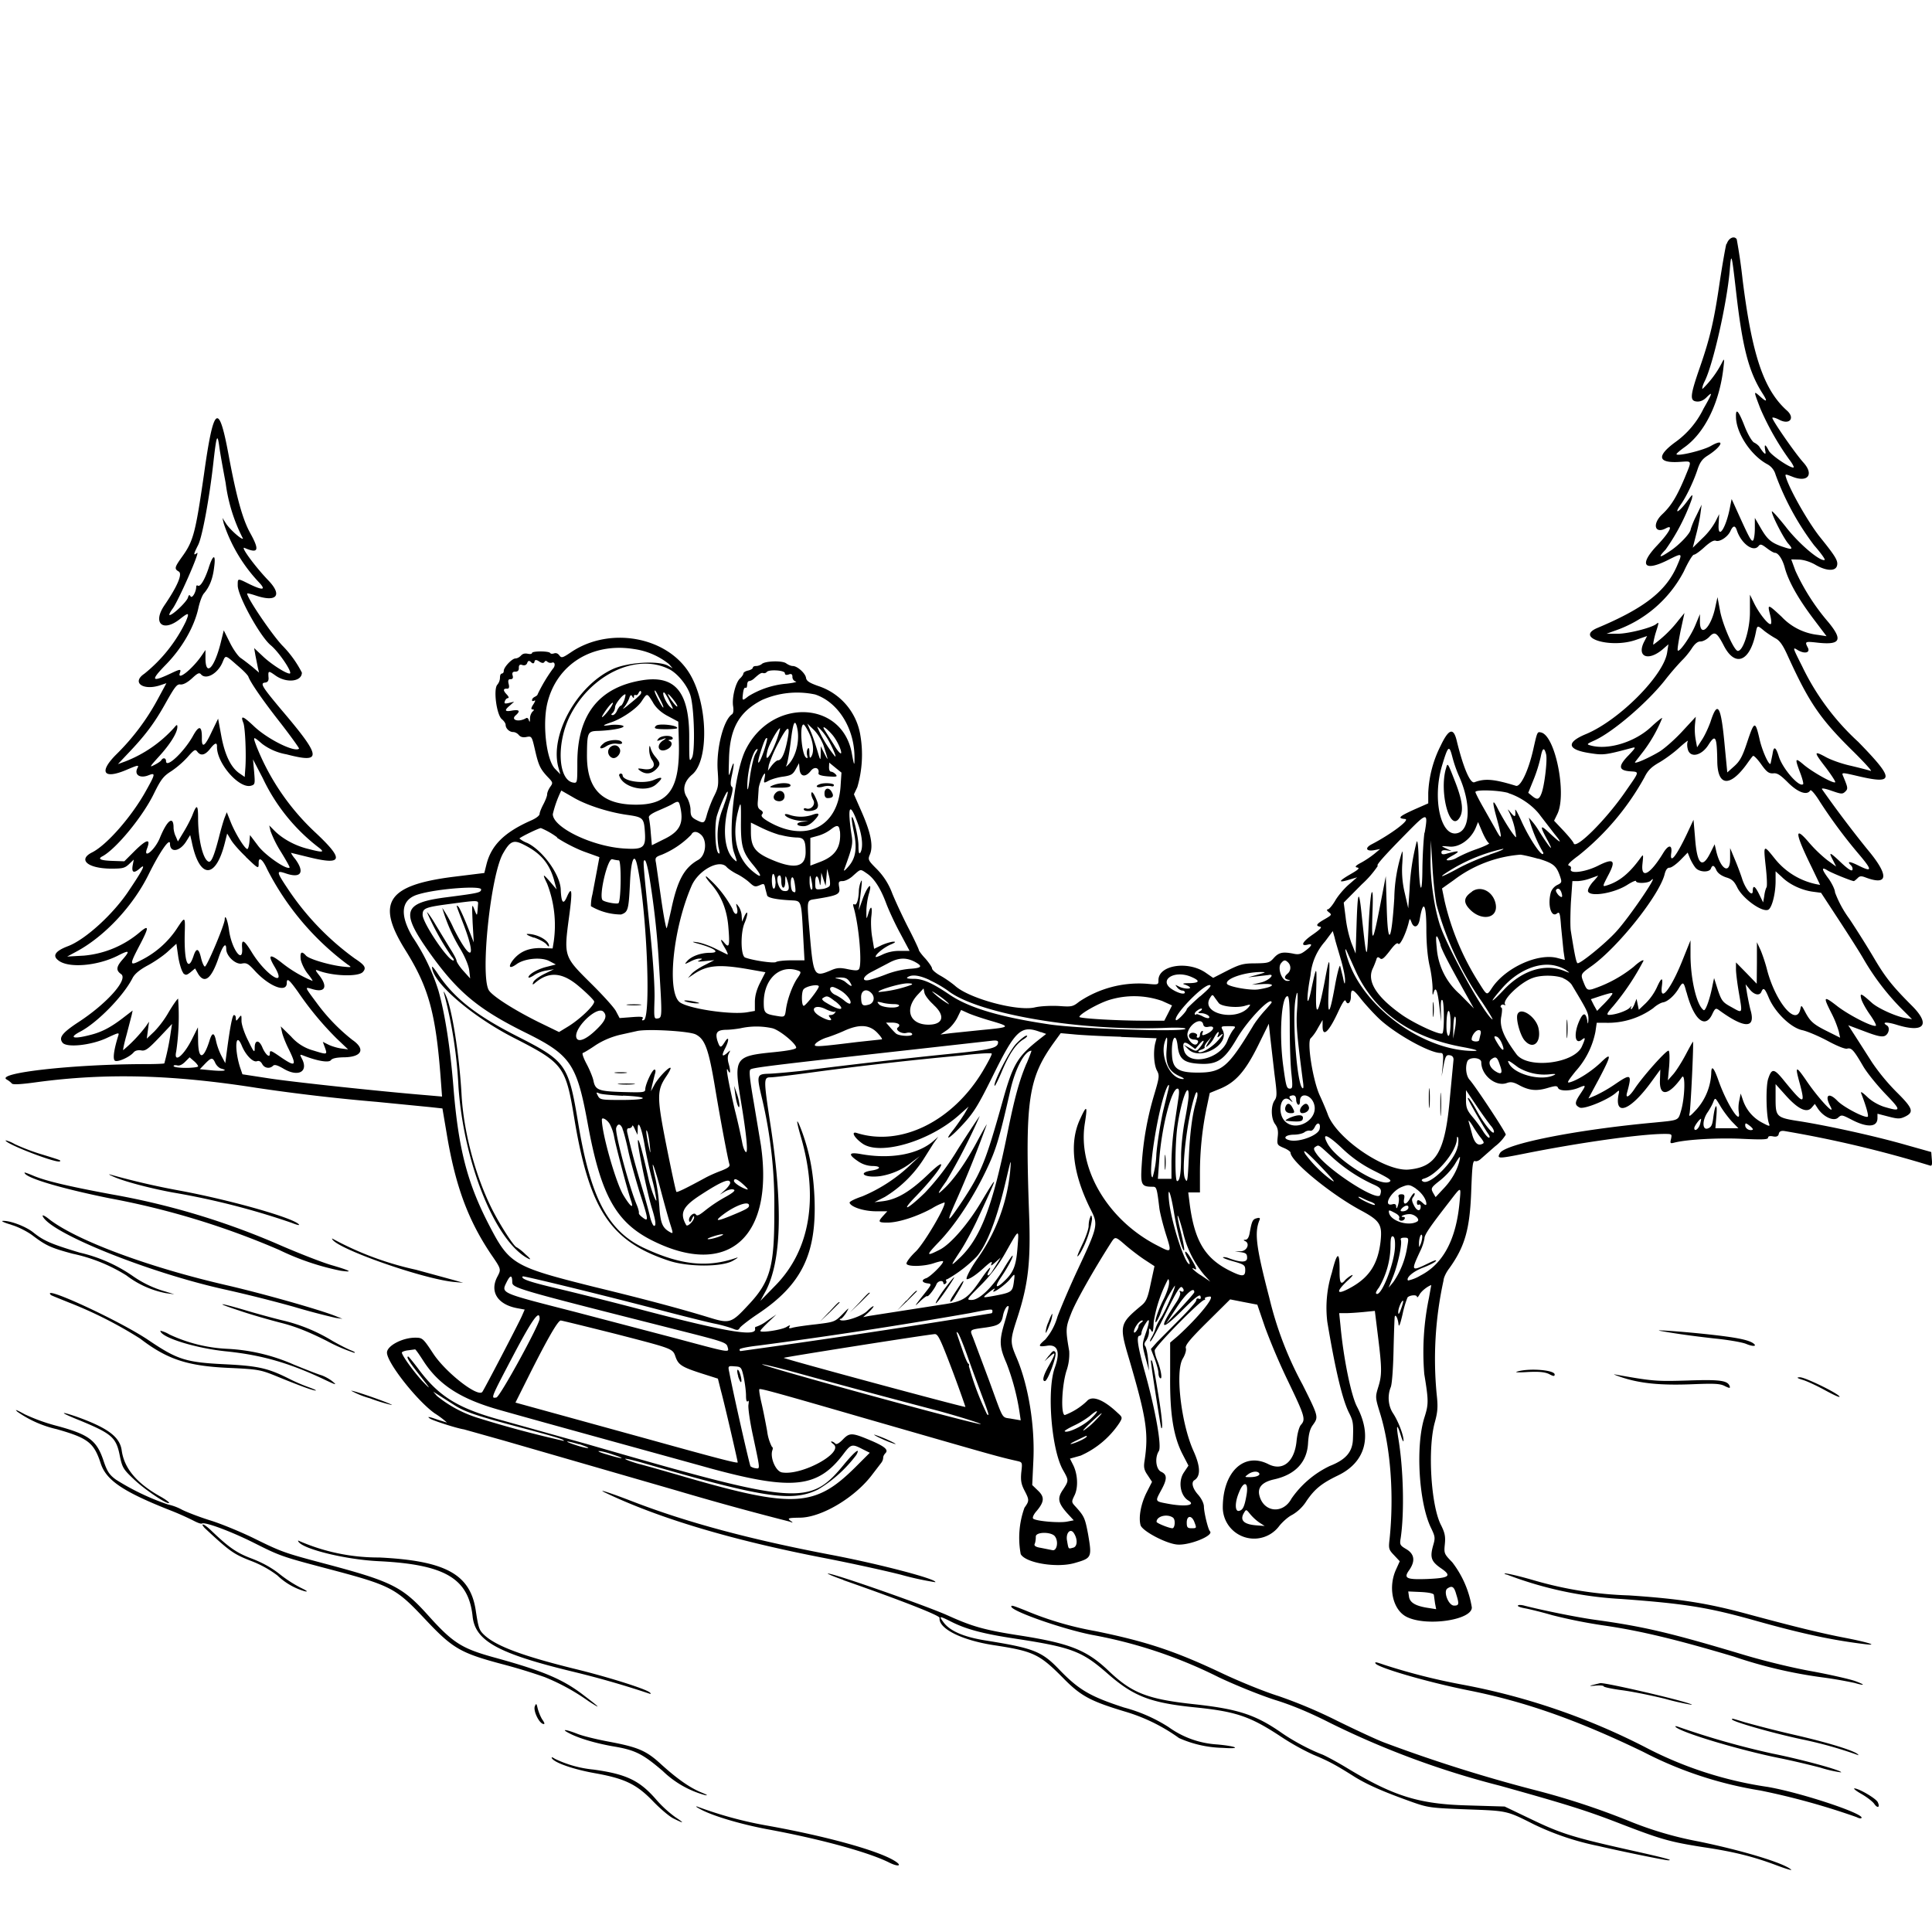 <svg xmlns="http://www.w3.org/2000/svg" id="svg" width="1024" height="1024" version="1.1">
  <path fill-rule="evenodd" d="M915 129.3c-.5 1.8-2.1 10.9-3.5 20.1-3 20.7-5.2 29.9-10.5 45.2-5.2 15-5.5 17.8-1.8 18.2q2.8.3 5.3-2.2c3.5-3.5 3.1-2.2-1.6 6a47 47 0 0 1-15.3 18c-9.8 7.3-8.8 11 2.9 10.2 6.5-.4 6.3-1 2.5 8.3-4.2 10-7.2 15-12 19.5-5.4 5.1-4 10.6 2 7.4 4.1-2.2 2 2-4.6 9-10 10.5-7.1 14.3 5.9 7.7 7.6-3.8 7.6-3.8 4.3 3.8-5.9 13.1-17.4 22-41.9 32.3-12.4 5.2 7 11.1 20.5 6.3l5.8-2-1.5 2.9c-4.2 8.1 2 10.7 9.7 4.2l3.1-2.7-.7 4.5c-2 12.2-25.3 35.6-42.8 43-11 4.5-10.2 8.4 2 10.2 7 1.1 8 1 22.2-2.8 2.2-.6 2-.1-1.8 3.9-5.6 5.7-5.4 8 .6 8.5 5.2.4 5.4-.3-1.9 10.2-10.2 15-26.6 31.4-27.8 28-.2-.8-2.7-3.8-5.4-6.7l-5-5.3 1.8-3.7c5-10.6-1.2-41.7-8.8-43.1-1.9-.4-1.9-.5-4.1 9.3-2.6 11.3-6.7 19.7-9.1 19-11.7-3.6-16.4-4-22-1.9-2.2.9-5.9-7.5-9.5-22.4-1.7-6.7-4.2-5.8-8.4 3a61 61 0 0 0-6.6 25v5.6l-7.5 3.3c-8.1 3.7-9 4.6-4.7 5 2.7.4-7.5 8-17.6 13.3-4 2-3.2 4 1.2 3.2l3.1-.6-3 2.5a51 51 0 0 1-7 4.7q-4.5 2.3-2.1 2.6c1.4.3.6 1.1-3.2 3.3q-10.1 5.8-1.6 3.3l4.7-1.4-4.6 4c-2.5 2.2-5.7 6-7.1 8.5-1.5 2.5-3.2 4.5-3.9 4.5q-1 .2.6 1.5c1.7 1.3 1.6 1.5-2.2 3.7-4.4 2.5-5 3.5-2.4 4q1.8.2-4 4.2c-5.4 3.7-6.7 6.3-2.6 5.3 2.8-.8 2.3.6-1.2 3.2-2.5 1.9-3.7 2.2-6.7 1.5-5.4-1-7.4-.6-10.1 2.4-2.2 2.5-3.1 2.7-9.7 2.8-6.4 0-8.2.5-14.8 3.8l-7.6 3.9-4.2-2.9c-9.5-6.3-24.8-3.8-24.8 4.1 0 2.5 0 2.5-6.4 1.9a57 57 0 0 0-35.6 9.5c-3.4 2.7-4 2.8-10.8 2.3-4-.2-9.8 0-13 .8-9.5 2-34.6-4.8-42-11.5-2-1.7-5.6-4.2-8-5.5-2.3-1.3-4.2-3-4.2-3.7s-1.6-3-3.5-5.2c-2-2.1-3.5-4.2-3.5-4.6s-2.4-5.6-5.4-11.4-6.9-14.2-8.7-18.6a36 36 0 0 0-8.2-12.9c-4.6-4.6-4.8-5-3.6-7.8 1.8-4.4.5-11.2-4.2-22l-4.3-9.8 1.8-3.8a61 61 0 0 0 1.6-27.5 33 33 0 0 0-22.3-26.1c-4.8-1.7-6.3-2.7-6.5-4.4-.4-2.4-4.6-6.2-7-6.2-1 0-2.5-.7-3.5-1.4-2-1.6-11.4-1.3-13 .4-.6.5-2 1-2.9 1q-1.6 0-1.8.9c0 .5-1.1 1.2-2.5 1.5s-2.5 1-2.5 1.6c0 .5-.8 1.7-1.9 2.7-2.3 2.3-4.3 10.5-3.5 14.8q.4 3.1-.5 4c-4.6 2.8-8.6 18.5-7.7 30.2.5 7.3.4 8.6-1.8 13-1.4 2.7-3 7-3.8 9.6-1.4 5.2-1.6 5.4-5.9 3.2-2.4-1.3-2.9-2.2-2.9-5.2 0-2-.9-5-2-6.8-2.5-4-1.4-8.4 2.9-12 9-7.6 8.3-37.6-1.4-53.5-11.9-19.6-42.3-25.1-62.7-11.4-4.6 3.1-5.2 3.3-6.3 1.8q-1.2-1.6-2.8-1.1t-2.1-.2c-.7-1.1-9.6-1.1-9.6 0q-.2.8-2.3.4-2.3-.5-3.6 1-1.4 1.4-2.9 1.5c-1.8 0-6.2 4.6-6.2 6.6q0 1.2-1 1.4t-1 2.2a6 6 0 0 1-1.4 3.7c-2.2 2.4-.4 16 2.4 18.3 1.1.9 2 2.2 2 3 0 1.9 2 3.8 4 3.8 1 0 2.3.7 3 1.6q1.4 1.6 4.1 1c2.7-.5 2.8-.3 4.4 6.6 1.9 8.4 2.8 10.3 6.7 14.5 2.9 3 3 3.2 1.4 5.4-.9 1.3-1.6 3-1.6 3.9s-.9 3.2-2 5.3-2 4.3-2 5.1c0 .9-2 2.4-4.6 3.5-14 6.2-20.9 13-23.5 23l-1.2 4.8-17 2.1c-34.7 4.5-40.5 13.8-24.7 39 12.2 19.6 16 33.2 18.6 68l.7 9.4-8-.7c-25.5-2.1-70-6.9-82.8-8.8l-15-2.3-1.3-3.8c-3-9.5-2.4-19.3.9-11.5 2 5 5.9 9 8 8.4q1.7-.7 2.9 1.5c1.2 2.2 4 2.6 5.7.9.8-.8 2.3-.4 5.7 1.6 7.9 4.6 13.3 1.4 9.5-5.6-1-2-1-2.1.7-1.5 7.6 3 13.7 4 14.8 2.5q1-1.4 6.8-1.5c9.6-.1 11.7-4.3 4.6-9.2a100 100 0 0 1-19-19.7c-6.4-8.6-6.4-8.5-2.4-7.3 6.8 2.1 8.5-1 4-7-2.4-3-2.5-3.4-.8-2.8 7.7 3 21.3 3.4 23.7.8 2-2.2 1.2-3.6-4.3-7.2a144 144 0 0 1-34.3-35.2c-7.3-10.8-7.5-11.6-2.6-10 8.4 3 10.7-.3 5.3-7.6a15 15 0 0 1-2.2-3.2l10.2 2.5c17.4 4.2 18 1 2.6-13.4a126 126 0 0 1-31-45.4c-2.1-5.6-2-5.7 3-1.4a30 30 0 0 0 12.8 5.5c19.2 5 18.8 1.6-3-24-9.7-11.6-11-13.6-8.5-14q2.4-.1 2-3c-.2-3.4 0-3.4 3.8-.7 5.8 4.1 13.9 3.2 13.9-1.6a58 58 0 0 0-10.5-14.5c-5.6-6-18.5-25-18.5-27.4 0-.3 2 .2 4.4 1 11.2 3.8 14.5 0 6.8-8-7.1-7.4-15-18.2-12.6-17.2 7.4 3.2 8.1 1.3 3-7.9-4-7.2-7.3-19-11.5-41.7-5.2-28-7.9-25.9-13 10.7-4.5 31-5.6 35.3-11.6 43.6-4 5.6-4.2 6.4-1.8 7.8 2.2 1.2-.7 7.9-7.6 18-6.4 9.5-.7 14.4 8.4 7.1 4.6-3.6 5-3.4 3 1.4a80 80 0 0 1-22 27.7c-7 4.7-.5 9.2 8.7 6l3-1-4.7 8.7A122 122 0 0 1 62 399.5c-9.8 9.6-7.4 13.8 4.9 8.6 6.1-2.6 6.9-2.8 6-1.1-1.9 3.5 1.1 5.7 5.6 4 4-1.6 4-1-1.1 8.1-7.5 13.6-20.8 28.8-28.6 32.7-7.6 3.8-2.5 8.4 9.7 8.6 6.4 0 7.5-.2 9.8-2.3l2.6-2.5-.6 3.2q-.9 5.6 3.8 1.5 5.3-4.7-5.5 11.3C60.4 484.2 45.3 498 36 501.5q-10 3.8-5.1 7.5c5.3 4.3 20.7 3 31.6-2.5 6-3.1 6.6-2.7 2.7 1.8-3.6 4-3.9 6-1 8 3.9 2.8-7.7 15.8-23 25.7-8.3 5.5-10.2 8-8 10.7 2.3 2.7 15.1 1.3 23.3-2.5 6.7-3.1 6.8-3.1 6.1-1-2.1 6.8-2.9 11.8-1.8 12.9 1.2 1.2 8-1.8 10.1-4.4q1.2-1.3 3.8-1c2.2.5 3.7-.5 9.6-6.7l6.9-7.3-.7 4.4a133 133 0 0 1-3.4 16.5c0 .2-4.4.4-9.7.4-38.3 0-80.2 4.7-73.8 8.2a11 11 0 0 1 2.7 2.1q.8 1 13-.7c37.1-5 72.3-4 116.8 3a1021 1021 0 0 0 63.5 7.4l28.5 2.8 6.4.7 2.2 13c4.6 27.9 11.3 46 23.5 64.2 5.5 8 5.5 8 3.4 12-4.2 8 .2 14.8 10.7 16.7l3.8.7-1.4 3.2c-1.2 3-20.4 39.8-21.1 40.5-2.6 2.8-19.5-10.5-26-20.4-5.4-8.2-5.7-8.4-9.6-8.4-6.7 0-14.9 4.3-14.9 7.9 0 5.4 16 25.6 25.3 32.2a47 47 0 0 1 6.5 4.9l-4.8-1.5q-7.3-2.6-4-.5c1.6 1 13.8 5 17.8 5.6l21 5.9 91.7 26.5a1579 1579 0 0 0 60 16.5q2.8 1.2.2-.6c-1.5-1.2-1-1.4 5-1.5 11.6 0 29.6-10.8 38.7-23.1l4.6-6q.9-1.2 1-2.6 0-1.2 1.2-2.5c1.8-1.8-.5-3.7-8.7-7.1-9.1-3.8-10.4-3.8-14 0q-3 3-3.9 2-1-1-2-1.1-.7.1 1 1.4c6 4.4-16.8 16.9-27.3 15-3.3-.6-6.4-8-5-11.8q.5-1.4-.3-1.8a25 25 0 0 1-2.5-8.3c-.8-4.4-2.1-11.1-3-14.9s-1.4-7-1.1-7.3c.5-.5 8.9 1.8 54.1 14.9 71.9 20.7 72.1 20.8 82.7 23.2 2.6.6 2.6.8 2 6-.4 4.4 0 6.3 1.7 9.6 2.6 5 2.6 5.5 0 9.1a47 47 0 0 0-2 24.6c2.5 4.7 19.2 7.5 28.7 4.7 9-2.6 9.1-2.9 7-15.3-1.6-8.4-2-9.4-6.4-14.3-2.5-2.7-2.5-2.7-.7-6.4 2-4.3 1.6-11.4-1-16.3l-1.5-3 5.7-1.6a48 48 0 0 0 20.5-17.3c1.7-2.8 1.7-3-1-5.4-7.5-7.1-13.6-9.4-16.3-6.1a35 35 0 0 1-11.6 7.3c-2.2 0-1.7-15 .8-23.3a27 27 0 0 0 1.5-10.6c-2-11.6-1.9-12.5 1.1-20.1 2.3-6 11.7-22.7 21.3-37.7 2-3 2.1-3 7.6 1.8 2.7 2.3 7.1 5.7 10 7.6l5.2 3.4-2 9.2c-1.6 7.8-2.4 9.6-5 11.7-11.6 9.7-11.8 10.4-6.3 28.8 9 30.8 10.3 38.8 8 53.7-.5 3.2-.2 4.7 1.7 7.4l2.3 3.5-2.9 5.7c-3 6-4.3 13-3.2 17.2.7 3 13 9.6 19.1 10.3 6.3.8 20-4.7 17.7-7-1-1-3.1-9.7-3.2-13 0-1.7-1.2-4.2-3-6.3-3-3.3-3.9-6.7-2-7.8q5-3.2-.5-15.4c-6.6-14.6-9.8-42.3-5.7-49 1.2-2 2-4.4 1.6-5.6-.4-1.5 2.2-4.7 11.5-13.9l12-11.9 7.1 1.4 7.3 1.4 4.1 12a343 343 0 0 0 12.4 29c8.6 17.9 9.2 19.8 6.7 22.6-1 1-2 4.7-2.4 8.7-1.1 11.1-7.4 16.1-15 12.2-12.9-6.5-24.1 4.2-24.1 23a16.6 16.6 0 0 0 30 9.7c1.7-2.1 4.7-4.8 6.8-5.8a22 22 0 0 0 7.6-7.4c4.4-6.4 8-9.3 16.7-13.5 14.5-7 18.3-20.7 10-36.5-3.1-6-7.1-25.4-8.7-42.7l-.7-6.8h3.5c2 0 6.2-.3 9.4-.6l6-.6 1.7 13.8c2.1 17 2.1 20.3 0 26.9-1.5 5-1.5 5.3 1.2 14 5.5 18 7.3 43.2 4.9 66.3-.6 5-.4 5.6 2.4 8.5l3 3.2-1.8 4c-4.6 9.6-2 21.8 5.5 25.5 10.4 5.2 34.5 1.7 34.5-5a53 53 0 0 0-10.4-24c-4.3-4.4-4.4-4.7-3.9-9.6.4-4 0-6-2-10-5.4-10.3-7.2-40.8-3.3-54.6 1.5-5.5 1.7-8.1 1-14.5a194 194 0 0 1 3.6-60.6c0-1.3 1.3-4.2 3-6.4 8.4-11.7 11-20.9 11.7-41.6.5-13 .8-15.7 2-15.3.7.3 2.1-.2 3.1-1.2l7.5-6.6a23 23 0 0 0 5.7-6.2c0-1.3-16-25.5-19.1-29-1.9-2-2.5-6.7-1.3-9.8 1-2.6 7.4-2.2 7.4.4 0 7 7.8 13.2 13.6 11 1.9-.7 3.4-.5 6.2 1 5.4 3 9.4 3.4 15.2 1.7 4.4-1.3 5.2-1.3 5.7-.1.7 1.8 6.4 1.8 10.8 0 4.2-1.8 4.2-1.6 1 3.2-3 4.5-3.1 5.8-.4 7.2 2.2 1.2 15-4 19.3-7.8 1.8-1.6 1.9-1.6 1.3 1.3-2 11.5 6.6 7.9 17.6-7.3l4.6-6.3-.2 5.8c-.3 8.8 4.7 8 11.6-1.7 2-2.9 1.7 10.9-.5 18-1.5 5-1 4.7-14.3 6-41.4 3.8-79 11.3-81.6 16.2-1.7 3-.9 3 12.7.3 28.9-5.8 62-10.5 74.5-10.5 4 0 4 .1 3.5 2.6-.6 2.4-.5 2.6 1.8 2 6.7-1.7 23.4-2.6 35.9-2 10.7.5 13.7.4 13.7-.6q.1-1.2 2.6-.7 2.8.6 3.1-1.4.4-1.9 3.2-1.4a611 611 0 0 1 76.7 18.2c1.2.5 1.5-.2 1.2-3.3l-.3-3.8-13.5-3.8c-16.4-4.7-40.7-10-55.5-12.4-13.2-2-13.5-2.3-13.5-12.3v-7.5l5.2 5.8q10 11.2 13.9 6.7l1.7-2 1.5 2.3c3 4.6 8.5 7.1 10.8 5 1.8-1.6 2-1.6 6.7.8 8.6 4.6 14.2 4.4 14.2-.6v-2.3l5.8 1.5c5 1.3 6.1 1.3 8.7.1 5-2.4 4.4-4.4-4.5-13.2a111 111 0 0 1-12.8-15.5l-8.7-13.6-4-6.2 8.8 3.3c6.8 2.6 9.2 3 10.7 2.3 2.1-1.1 2.7-4.5 1-5.5-3-1.8-.2-2 5-.4 14.7 4.6 18.4.1 8.3-10s-14-14.9-19.9-24.9c-3.1-5.3-9.1-14.9-13.3-21.2a58 58 0 0 1-7.6-14c0-1.4-1.5-4.5-3.2-7q-5.8-7.7-1-4.8c1.9 1.3 13 5.8 14.2 5.8q.4-.1 1.9-1.5c1.1-1.2 2-1.3 4.1-.5 12.4 4.7 12.8-1 1-15a600 600 0 0 1-23.9-31.7c-.4-.7 1.6-.4 5 .8 5.2 1.8 5.8 1.9 7.3.5 1.6-1.6 1.5-2-1.3-8.7-.6-1.5.1-1.4 7.4.3 20.2 4.8 20.3 2 .8-18a131 131 0 0 1-29.7-40c-5.2-10.3-5.2-10.4-2.3-8.6 3.8 2.2 6.8 1.3 5.2-1.5-1.6-3.1-1.3-3.2 5-2.5 12.4 1.4 13.8-1.3 6-10.8a115 115 0 0 1-17.5-27.3l-2.2-6 4.2.1c2.5.1 6 1.2 8.7 2.8 5.5 3.2 10.4 3.5 11.3.6.8-2.6-.5-4.8-8.7-15-6.1-7.5-16-24.8-18.2-31.7-.7-2.2-.7-2.2 3.4-.6 8.1 3.2 11.5-1.2 5.7-7.6-4.5-5-17-23.1-16.4-23.7.3-.3 2 .2 3.7 1.1 5.5 2.9 8.5-1 3.9-5-12.2-11-18.4-29.3-23.4-69.4a304 304 0 0 0-3.1-21.3c-1.3-2-4.3-.7-5.3 2.5m4.9 24.8c3.4 30 6.7 42.8 14 54.3q4.5 7-1.7 1.3c-3-2.6-2.9-2.4.6 6.8a145 145 0 0 0 15.3 27c1.6 2 2.6 4 2.4 4.2-1 1-11.8-6.2-13.2-8.8q-2.8-5.5-1.9-.2 1 4.4-3.3-2.2a9 9 0 0 0-2.7-2c-1.1-.7-3.3-4.4-5-8.8q-4.7-12-4.5-4.9c0 8.7 8 20.7 16.7 25.3a9 9 0 0 1 4.3 5.5 144 144 0 0 0 20.4 37.4c3.6 4.1 6.1 7.6 5.6 7.8-2.5.9-13.9-8.8-20.7-17.7-4-5-7.3-8.7-7.3-8 0 2 6 13.7 8.6 16.9 3 3.4 2.4 3.6-3.7 1.5-5.4-2-7.4-3.7-11-10l-2.9-5v5.7c0 3.1-.5 6-1 6.3-1 .6-2.3-2.1-9.7-18.5l-1.6-3.5-.8 4c-2.1 11.4-6.6 18.2-6.1 9.3l.3-5.3-2 4a36 36 0 0 1-7 8.9l-5 4.9 1.8-7c1-3.7 2-8.8 2.3-11.3l.6-4.5-2.9 6a46 46 0 0 0-2.9 7c0 2-6 8.3-10.7 11.4q-9 6.1-2.6-.6a109 109 0 0 0 13.9-26.8c.6-2.9.5-2.8-2.4 1.1-4.5 6.1-7.5 7.5-3.3 1.6 2.8-4 6.6-12 8.6-18 1.3-4 2.5-5.8 5.3-7.6 8-5 9.7-9.7 2-5.3-3.9 2.3-17.3 5.6-18.3 4.5-.3-.2 1.5-1.8 4-3.6 11-7.7 18.9-24 20.9-42.7.5-4.4.4-4.7-.7-2.5a53 53 0 0 1-10.5 14.2c-.2-.6.3-2.3 1.1-3.9 4.5-8.7 11.9-41.5 13.4-59 .8-10 1-9.2 3.3 10.8M119.6 256a89 89 0 0 0 9.2 29.5c-.7.7-7-4.9-9-8l-1.9-3 .7 3a84 84 0 0 0 18.8 31.3q5.6 6-5.4.7c-6.2-3.1-6-3.1-6 .8 0 5.5 11.8 27 17.5 31.7 4.5 3.7 12 15 10 15s-9.6-4.9-13.8-8.8l-5-4.7.7 4 1.3 6.5.6 2.5-3.5-3c-2-1.6-4.8-3.8-6.3-4.8-1.4-1-4-4.7-5.7-8.2l-3.2-6.4-1.7 6.9c-3.3 13-7.8 17.7-8 8.3v-4.8l-1.7 2.5c-5 7.5-13.7 14.4-11.8 9.5.7-2 0-1.9-4.8.4-10.4 4.9-11 3.9-2.7-4.6 8.7-8.9 15-20 17.2-29.8.7-3.3 2-6.9 3-8 3-3.5 4.7-7.8 5.4-13.9 1-7.2-.6-7-3 .7-2.1 6.2-4.4 9.9-5.6 9.1q-.8-.4-.9.5c0 2.7-2.1 6.5-3 5.2q-.8-1.6-1.4.7c-.8 2.3-8 9.2-9.7 9.2-.5 0 .2-1.5 1.6-3.4 3-4 15-31.2 12.9-29.5s-1.8.5.6-4.2c2.2-4.2 6-25.1 8-42.9 1.7-15.2 2.2-16.7 3.2-9.5.4 3.3 2 12 3.4 19.5m800.9 24.9c2.2 7 8.7 12 11.5 8.6 1-1.3 1.6-1.1 4.4 1 1.8 1.4 3.7 2.5 4.3 2.5 1.8 0 4.1 3.4 5.3 8q2.9 10.6 14.7 26.4l7.4 9.8-4.6-.7a31 31 0 0 1-19.2-9.6c-7.4-6.9-7.6-6.9-6.1-1 .6 2.3.8 4.5.4 4.8-1 1-6.2-5.5-8.8-10.8l-2.3-4.7v9.2c0 9.2-3.5 20.6-6.4 20.6-2 0-8-13.7-9.4-21.1l-1.4-7.4-1.2 5.5c-2.3 10.8-8 16.2-8.1 7.7v-4.2l-2.4 5.8c-2.6 6.3-9 15.3-9.4 13.3-.2-.7.6-5.5 1.6-10.5l2-9.2-3.1 3.8a65 65 0 0 1-13.4 13c-.2-.3.3-2.9 1.1-5.8 2-6.3 2-6.4.4-5.1-2.6 2-15.2 5.2-20.7 5.1h-5.6l3.8-1.4a65 65 0 0 0 37.2-31.7c2.2-4.8 4.6-8.8 5.3-8.8s3.2-1.8 5.6-4q4.4-4 6-3.4c2 .8 6.4-2 7.8-5.2q2-4.3 3.3-.5m14.5 53.4c1.5 1.2 4.2 3 6 4 2.3 1.2 4 3.6 6.6 9.4 11.4 25 17.2 33.5 35.3 51.2 5.8 5.8 9.7 10.1 8.6 9.7s-5.8-1.6-10.4-2.7c-4.7-1-10.6-3.1-13.3-4.6-6.6-3.6-6.6-2.9-.1 5.5 3 4 5.3 7.5 5 7.8-.9.9-12.1-5.4-16.7-9.3s-4.8-3.5-1.9 4.2c1.2 3.1 1.9 5.9 1.6 6.1-2 2-10.7-8-12.8-14.4q-2.5-8.2-3.4-1.6l-1 4.9c-.5 2.3-4.6-6.5-6-13.2-2.2-9.4-2.7-9.2-6.5 2.2-2.5 7.6-3.9 10-6.8 12.6l-3.7 3.3-1.3-13.4c-2-22.2-3.8-25.2-7.6-13.4-1 2.8-2.9 7-4.4 9.3l-2.7 4.2-.8-4.3a32 32 0 0 1-.3-8.1l.4-3.8-7.4 8c-4 4.3-9.4 9-11.9 10.5-6.2 3.7-14 7-12.8 5.4l4.5-5.8a77 77 0 0 0 9.8-17.4c0-.4-2.7 1.7-6 4.8-8.6 8-22.8 12.3-32 9.7-2.2-.6-2-.8 2-2.6 9.6-4.3 27.3-19.4 37-31.4a148 148 0 0 1 9.5-11.1c1.5-1.4 3.8-4.2 5.1-6.2q2.5-3.9 4.7-3.8c1.3 0 3.4-1.1 4.7-2.5 2.8-3 4-2.3 7.5 4.4 6 12 14 9 17.1-6.6.8-4 .8-4 4.4-1M336 344a38 38 0 0 1 18.6 8l1.9 2.2-2.5-1.4c-5.2-2.8-21.5-1.8-29.4 1.9-19 8.9-33.4 35.1-28.6 52.2l1 3.5-3-3.1c-4.4-5-6.5-23-4-34.2 4.8-20.8 23.7-32.7 46-29.1m-210.3 8.6c3 2.5 5.8 5.3 6 6.2 1.3 3.3 7.7 12.6 17.3 24.8 5.4 7 9.7 13 9.5 13.2-2.2 2.1-16.1-4.7-23.5-11.5-6.3-6-7.7-6.4-6-2.1 1 2.7 1.6 17.5 1 24.4l-.3 4.2-2.9-2q-6.7-4.7-9.5-19.7l-1.7-9.2-3.4 7q-5.4 11.7-5.2 3.3.1-10-4.8-1c-4.8 8.5-14.2 17.3-14.2 13.2 0-1.7-1.6-2-2.5-.5-.3.6-2 1.7-3.8 2.6-2.7 1.4-2.3.8 2.7-4.7 5.9-6.5 9.6-12.5 9.6-15.5 0-1.4-.3-1.3-1.7.4a68 68 0 0 1-25.7 17.8l-4.1 1.5 5-5.3c9.3-9.7 14.3-16.3 20.2-26.9 4.9-8.7 6.1-10.4 8-10q2.3.1 6-3.2c3.2-3 4-3.3 5-2 2.8 2.8 8.9-.8 11.3-6.7 1.6-3.8 1.3-3.9 7.7 1.7m157.6-2q.3-1.5 2.5 0 2.1 1.4 2.8.2.6-1 1.6 0c.6.5 1.7.7 2.4.4 1.6-.6 1.9 1.8.4 3.3a85 85 0 0 0-8 13.4q-.1.7-1.5 1.4T282 371t1.3.3q.9-.4-.6 2-1.8 2.7-.5 2.7 1.5 0 0 1.2a6 6 0 0 0-1.3 3.8q0 2.6-.6.7-.5-1.5-1.4-1.1c-4 2.4-8.6 1-5.4-1.6q3.6-3.3-2-2.4-6 1.2-1.2-2.7l2.2-2-2.8.7c-2.2.5-2.6.3-2.1-1q.6-1.5 1.7-1.6.8-.2-.6-1.8-3.2-3.3 0-3.2 1.6.2.9-2.5t1-2.5q1.7 0 1.1-2-.6-2.1 1.4-2 2 0 1.9-2-.1-2.3 1.9-1.5 1.8.5 2.5-1 .6-2 2-.6t1.9-.1m71.2 3.8c4.6 2.2 10 8.9 11.5 14.2 2 7 2.5 29.4.8 32.7-1.5 2.7-1.5 2.1-1.5-10 .2-24.4-7.2-33.7-24.6-31q-34.6 5.4-34.7 43.5c0 10.8 0 11.1-2.1 10.8-8.1-1.2-9.1-20.6-1.9-35.2 11-22 35.2-33.6 52.5-25m61.5 2.2q0 1.3 2 .7 2.1-.9 2 1.4c0 1 .8 2.1 1.8 2.3s-1.4.8-5.3 1.2a46 46 0 0 0-19.8 6.6c-3.3 2.6-3.4 2.6-2.9-1.5q.4-3.2 1.3-3 .8.4.9-1.4.1-2 1-2.1 1.3-.2 2.5-1.2c3.3-3 4.1-3.4 5.2-3q1 .1 1.7-.6c.9-1.5 9.6-1 9.6.6m-76.4 11c-.3.6-3 3-5.9 5.3-2.8 2.4-4.2 3.2-3 1.9a19 19 0 0 0 2.8-4.9q.8-2.6 1.6-1 1 1.7.9 0 0-1 .9-.7t1.5-1q.8-1.5 1.2-1.1.5.6 0 1.5m10.3 3c1.2 2.3 2 4.2 1.6 4.2-.5 0-4.5-7.5-4.5-8.6s.6-.2 2.9 4.4m5 1c2.2 4.4 2.2 4.6.3 2.9-2.2-2-4.6-7.7-3.3-7.7.4 0 1.7 2.1 3 4.8m77.2-3.7c12.4 4.2 21 18.4 20.8 33.9 0 4.1-.2 4-1.4-2.6-5-28.2-42.6-29.6-56.3-2-5.7 11.3-9.5 44.9-6.2 54.3 1.9 5.5 1.9 5.5 0 3.8-5.5-5-6.3-17.8-2-31.5q2-6.5.9-7c-.8-.6-.8-2.2 0-6 1.5-6.9 1.2-8.6-.5-3-1.3 4.4-1.3 4.2-1-6 .4-15.9 5.4-24.8 17.5-31a46 46 0 0 1 28.2-2.9M330.9 371c-.6 1.6-1.4 3-1.8 3s-1.3 1.1-2 2.5c-.5 1.4-1.6 2.5-2.3 2.5q-1.5 0 0-1.2a5 5 0 0 0 1.2-3c0-1.7 4.1-6.8 5.4-6.8.3 0 0 1.4-.5 3m15.2 1.4q2.6 4.4 8 7.2l5.4 2.9.3 10.5c.7 25-5.1 33.5-22.7 33.5-18.2 0-26.2-8.3-26-26.7.1-11.6.4-12.3 5.9-12.4 8.5-.3 16-2 12.7-2.9-1.5-.4-4.4-.5-6.3-.2q-6.7 1 .4-1.4c5.8-1.9 14-7.5 16.4-11.4 2.9-4.3 2.7-4.3 6 1m12.8 1.8c0 .6-1.1-.4-2.5-2.3a18 18 0 0 1-2.5-4c0-1 5 5.1 5 6.3m-36.4 2.2c-2.6 3.4-4.5 4.8-3 2.3 2-3.3 4.8-6.7 5.2-6.3.3.2-.7 2-2.2 4m99.8 8.8c1.6 6.2-.1 14.7-4 19.3q-2.4 2.7-1.5.9c.5-1.1 1.5-6.7 2.2-12.3 1.2-10.1 2.1-12.3 3.3-8m-74.7-.5c-1.5 1.4-.4 1.8 5.3 1.8 3.3 0 6-.3 6-.6 0-1.6-10-2.6-11.3-1.2m81.1 3.8c2.3 4.8 2.8 10 1.2 12.5q-1 1.8-1-2 0-3.5-.9-2.1c-.5.7-.6 2.3-.3 3.5q.6 2.2-.7 1c-2.3-2.1-3.4-17.4-1.2-17.4.4 0 1.7 2 2.9 4.5m7.8 7c2.5 7.6 2.6 8.4.4 4l-2-4v4c-.1 4-.1 4-1.9-2-1-3.3-2.5-7.8-3.5-10l-1.7-4 3.5 3.4c2 2 4.2 5.6 5.2 8.5m1.2-5.1c2.5 3.6 6.2 12 4.7 10.5a64 64 0 0 1-9.4-15.7c1 .5 3.1 2.8 4.7 5.2m-20.8 3.6q-2 9.1-4.7 9.1c-.6 0-2 1.2-3.3 2.8l-2 2.7.5-3a72 72 0 0 1 5.2-12q7.6-14.6 4.3.4m24.2-4.4c2.4 2.8 5 8.4 4.6 9.7-.2.6-2-1.3-3.7-4.3l-5-7.9c-1.9-3 .8-1.3 4.1 2.5m-29.4 2.3c-3.5 9.5-7 13.7-4.9 5.6 1-3.4 5.5-11.4 6.5-11.4.2 0-.5 2.6-1.6 5.8m-62.8-.3c-1.1 1.4-1 1.4 1.6.5q4.2-1.6.6.6c-4 3-1.7 6.8 2.7 4.4 2.3-1.2 2.8-3.6.9-4.3q-1.1-.5.5-.6 1.6-.2 1.2-1.1c-1-1.5-6.1-1.2-7.5.5m561.2 12.2c.2 13 6.6 13.6 15.4 1.6 1.5-2.1 3-4.2 3.5-4.6.3-.5 2.3 1.5 4.3 4.3 3 4.3 4.2 5 6.4 4.9 2.1-.3 3.8.8 7.9 4.9 5.2 5.2 10.1 7 11.8 4.1.4-.5 2.6 2 5 5.9a268 268 0 0 0 21.3 28.6c6.7 8 6.5 9-1.1 5.2-4.5-2.2-6-2.2-3.6.1.6.6 1 1.7.7 2.4q-.6 1.2-6.1-4c-6-5.7-6.7-5.9-4.1-1l1.6 3.2-4.7-3.4a72 72 0 0 1-10-9.7q-11.5-13.4 1.8 13.6l4.4 9.2a38 38 0 0 1-24.1-14c-6-7.5-6-7.5-4.7 4.5.6 5.3.8 10.2.4 10.8s-1 2.7-1.2 4.6l-.6 3.4-2-4.1q-3.4-7-3.5-2c0 3.5-3.6-.5-5.5-6-.8-2.6-2.6-7.4-4-10.7l-2.5-6v5.7c0 8.8-5.3 5.5-7.5-4.7l-.7-3-2.4 4.8q-6.5 12.8-8-8.5l-.8-9.3-3.5 7.5c-5.7 12-9.2 16.3-8.3 10.1.6-4.3-1.3-4.6-4-.4-7 11.6-12 14.5-11.3 6.6.6-5.8.6-5.8-1.2-3.3-5.8 8-11.2 12.4-18 14.4-2 .6-1.9.3 1-5.3 4.4-8.2 3.1-9.5-5.4-5.2-6.8 3.4-15.3 4.4-14.3 1.7q.4-1.4-1-1.8-1.8-.3 5-5.3a139 139 0 0 0 35-41.5c1.8-3.7 3.7-5.5 7.7-7.8 2.8-1.6 7.7-5.1 10.6-7.8 3-2.7 5.1-4.3 4.7-3.6s-.5 2.5-.1 4c1 5.1 7.2 4 11-2s4.5-4.5 4.7 9m-505.1-6.4c-2.6 7.9-4.5 9.4-2.2 1.9 2-6.4 3-8.7 3.7-8 .2.2-.5 3-1.5 6.1m-85-3.5c-3.3 2.5-2.1 3.8 1.3 1.6 1.6-1 3.8-1.6 5.6-1.3q3 .4 2.7-.6c-.6-2-7-1.7-9.7.3m-205 2c0 8.9 12 22.5 18.2 20.5 2-.6 2-1.1 1.5-7.3l-.6-6.6 5.2 10a100 100 0 0 0 29.1 36.3c4 3 3.2 3.3-5.2 1.1-7-1.7-14-5.6-18.3-10.2l-2.2-2.2.7 3a59 59 0 0 0 5.5 11c2.7 4.4 4.8 8.1 4.6 8.3-1.4 1.5-13-6.5-16.7-11.5l-4.3-5.7-.3 3.7c-.2 2-.7 3.7-1.1 3.7-1.3 0-6.2-7.9-8.7-14l-2.2-5.5-1.1 2.8c-.6 1.5-2 6.3-3.1 10.7-2.5 9.6-4 13.2-5.4 12.7-3-1-5.6-11.9-5.6-23 0-7.3-.7-7.7-3-1.7-.8 2-2.8 5.9-4.5 8.7l-3.2 5.3-1.1-2.6c-.7-1.3-1.2-3.5-1.2-4.7 0-6.6-3.4-4.1-7.3 5.5-2.7 6.5-9.1 11.6-6.7 5.4q2.9-7.8-6.2 1l-5.9 5.9-6-.2q-9.9-.3-5.5-2.5c7.4-4.1 21.4-21.2 27.2-33.2 3.7-7.5 5-9.2 9.1-11.8a49 49 0 0 0 8.7-7.5c3.5-4 4.1-4.3 5.1-3q2.7 3.7 6.7-1.2 4-5.2 3.8-1.2m208 .7c-1.4 1.6-.5 4.4 1.6 5.1 2 .7 4.7-2.3 4-4.5-.9-2.6-3.8-2.9-5.7-.6m21.2 1c0 1.6.6 4 1.5 5.2 2.3 3.3.2 5.6-4.6 4.8-3.2-.5-3.4-.4-1.6 1q4.5 3 8.5-1c2.3-2.5 2.2-3.2-.8-6.8a13 13 0 0 1-2.2-4q-.8-3.1-.8.7m429 13.4c6.7 14.6 6.3 29-.7 30.7-8.8 2.2-13.4-18.4-8-36.1 3.1-10.3 3.7-10.7 5.3-4.6a69 69 0 0 0 3.4 10m-372.6-11.5c-.9 1.3-2.2 6.8-3 12.2-.7 5.8-1.3 8.2-1.4 5.9-.2-8.4 3-20.5 5.4-20.5q.3.1-1 2.4m419 .5c.7 3.2-.9 16.3-2.4 20.4-1.3 3.5-2.3 3.8-4.9 1.7l-2.2-1.8 3-7.4a79 79 0 0 0 3.6-11.6q1.4-7.4 2.9-1.3m-374 17.1c-1.6 21.6-18.7 29.8-38.3 18.4-3.2-1.9-4-2.9-3.3-3.8q1.1-1.2-.8-2.3c-1.4-.9-1.7-2-1.4-5l.4-6.1c0-2 2.4-8.2 3.3-8.2.2 0 .1 1.2-.2 2.6-.5 2.6-.4 2.6 2.4 1.1 1.6-.8 5-1.8 7.7-2.1 4-.6 5-1.2 6.5-4l1.7-3.1.3 3.3c.4 4 3.2 4.3 6 .7 2-2.5 4.7-1.5 4 1.4q-.1 1.2 5 1.6c4.6.3 5.2.2 4.2-1q-1.2-1.3-2.5-1.5-1.1-.1-1.1-2.4l.1-2.4 3.3 2.7 3.2 2.6zm320.8-9.4c-3.4 12.3 1.9 32.6 6.8 26.5 2.8-3.5 2.3-9-1.7-19.4-4.3-11-4.1-10.7-5.1-7m-438 3.6c2 6.3 14.7 9 19.6 4.3q5.8-5.3-1.4-2.2c-5.5 2.3-16.5.6-16.5-2.5q-.1-.8-1-.9-1 .1-.8 1.3m82 4.7c-3.2 1.3-2.8 1.5 3.3 1.5q5.5 0 5.5-1.2c0-1.5-5.3-1.6-8.7-.3m24-.3c-2.7 1-1.2 2.1 1.8 1.3a9 9 0 0 1 4.5-.3q1.3.4 1.4-.6c0-1-5.4-1.4-7.7-.4m2.7 4.8q0 2.6 1.8 2.5 3.9 0 2.1-3.1c-1.4-2.8-3.9-2.4-3.9.6m-133.4 2c6.8 4.1 18.8 8 28.8 9.4 8.4 1.2 8.9 1.6 9.4 9 .6 8.5-.8 9.5-11.4 8.8-16.9-1.2-37.4-11.2-37.4-18.2a59 59 0 0 1 4.5-12.5zm80 4.8a39 39 0 0 0-2.8 21.6c.8 3.3.8 4-.1 3.2-1.7-1.7-2.1-15.2-.7-19.8 2-6.3 5.4-13.7 5.7-12.6.2.5-.8 4-2.2 7.6m27.7-7.1c-1.6 1.6-1.5 3.5.3 4.2 2.5.9 4.6-.5 4.3-2.8-.3-2.4-2.8-3.2-4.6-1.4m388.3.2c6.4 2 13.3 6.8 17 12l7.4 9.6q6.9 8.4-3.1-.9c-4.5-4.2-4.7-3.4-.9 3.7 4.2 7.6 1.9 5.3-4-4a38 38 0 0 0-5.6-7.4A74 74 0 0 0 818 452c0 3.5-7.3-7.1-11.7-17-1.9-4.2-3.3-6.7-3.2-5.6.3 3.7-.1 4-2.2 1.5-2-2.4-2-2.4-.9-.2a40 40 0 0 1 3.6 13c-.6.5-6.2-8.2-9.5-14.6q-4.8-9.7-.6 5.3c2.8 10.3 2.6 11.4-.7 5.3l-6.6-11.7c-2.3-4-4.2-7.8-4.2-8.2 0-1.4 12.3-1 17.5.5M430 421c0 .6.5 2 1.1 3.1 1.3 2.4-1.3 5.3-3.8 4.4q-1.2-.4-1.3.4c0 1.5 5.6 1.2 7-.4.8-1.1.8-2.2-.4-5-1.5-3.5-2.6-4.6-2.6-2.5m-69.7 5.6c2.4 9.6.3 14.1-8.8 18.4l-6 3-.6-6.8a65 65 0 0 0-1-8q-.1-1.4 5.1-3.6c3-1.3 6.4-2.8 7.5-3.5 2.7-1.6 3.3-1.5 3.8.6m32.4 10c0 12 1 15.2 6.7 22 4.8 5.9 4.6 7.3-.6 3-8.2-6.8-11-18.1-7.7-31.4 1.6-6.2 1.7-5.8 1.6 6.4m62.4 1c2 6 2.4 11.8.9 14.2q-1 1.6-1-3.6c0-4.7-2.7-16-3.5-15.2-.3.2.2 3.8 1.1 8 1.8 8.9.9 14-3.2 18.5q-2.8 3.2-1.8.8c4.1-11.2 4.5-13.1 3.8-17.5-2.5-16.3-1-18.6 3.7-5.2m-39.1-6c0 1.4 4.8 3.2 8.8 3.4l3.7.1-3.3.4c-3.8.5-3.3 2.3.7 2.3q2.7 0 5.6-3 5-5.2-1-3a19 19 0 0 1-12 0c-1.3-.5-2.5-.6-2.5-.1m339 9.5c-.5 3.5-1 12-1.1 19.2-.1 15.8-1.7 11.9-2-5-.1-6-.5-10.2-1-9.5a122 122 0 0 0-3.8 25.4l-.7 10-1.8-7.9a51 51 0 0 1-1.4-15.2c.3-4.1.3-7.2 0-7a84 84 0 0 0-4.2 24.8c-1.5 23.5-3.4 26-4 5.3l-.5-17-2.9 15c-4 20.7-4.7 21.5-4.2 5 .4-9.7.2-13-.5-11-.5 1.6-1.2 10.2-1.6 19-.8 17.3-1 16.9-3.4-5.7-1.6-16.2-2.3-15.4-2.9 3.5l-.5 15.2-2.3-5.8a65 65 0 0 1-3-13.5l-1-7.7 9.6-9.7a53 53 0 0 0 8.5-9.8c-1.3 0 2.6-4.5 15.4-17.5 10.8-11 11.3-11 9.4 0m-341.6 1.1a42 42 0 0 0 8.6 1.4c4 0 4.9 1.4 4.9 7.8 0 8.2-6.2 9.3-19.5 3.3-7.4-3.4-9.5-6.4-9.5-14v-5l5.3 2.6a64 64 0 0 0 10.2 4m375.7 4.3c.6.2-2.4 1.7-6.7 3.2a74 74 0 0 0-10.1 4.4 10 10 0 0 1-4.6 1.5c-1.8 0-1.4-.6 2.2-2.6q6.8-3.8-3.7-.8-2.4.6-2.3-.8-.1-1.5 2.8-1.1l2.7.4-3-1.4c-3-1.4-3-1.4 1.6-1 5.3.6 11.4-3.8 14-9.8l1.3-3.2 2.3 5.4c1.3 3 2.9 5.6 3.5 5.8m-344-6.4c.7 8.5-2.4 13.3-10.7 16.4l-5 1.9v-14.7l4-1.1a21 21 0 0 0 7-3.5c3.2-2.5 4.3-2.2 4.6 1M295.2 444c4 2.7 10.7 6.1 15 7.6l7.5 2.7-1.3 7L314 474a25 25 0 0 0-.8 6.3 32 32 0 0 0 16 4.4c3.7-1.3 4-2.4 4.7-16.6.5-11.9 2.2-16.5 3.7-10 5 21.6 7.7 81.2 3.6 82.6q-1.4.4-.6-.8c.6-1-.6-1.2-5.7-.8l-6.5.5-1.9-3.6c-1-2-7.2-8.8-13.6-15.1-14-13.9-14.1-14-11.3-34.8 1.9-14 1.6-17-1.2-10.6q-2.8 6.4-3.2-4.1c-.3-7.8-9.5-20.6-17.7-24.6a14 14 0 0 1-4.2-2.4c1-1 10.3-5.5 11.4-5.5a41 41 0 0 1 8.6 4.9m76-1.6c3.7 2.9 3 11.3-1.3 13.6-7.4 4.2-11 10.8-14.3 26.6-1 4.4-2 8.7-2.3 9.5s-1.6-6-2.9-15l-2.8-19.5c-.6-2.8-.3-3.2 3.1-4.4a47 47 0 0 0 15.6-10.6c.8-1.8 2.8-2 4.9-.2m-241 12c6.9 6.6 6.8 6.5 6.8 3 0-3.3 2.1-1.8 4.5 3.5a145 145 0 0 0 42.5 50.4c2.5 1.7 2.5 1.7-2.5 1.2-7-.8-18-4-19.5-5.9q-3.4-3.8-2.7 2.2c.4 2 2 5.4 3.7 7.5s2.8 3.8 2.5 3.8a68 68 0 0 1-16-9.4q-10-8-4 2c6.8 11.6-4.7 4.4-12.1-7.7-4.1-6.7-5.5-7.4-5.2-2.7.8 9.5-5.5 1.2-6.9-9-.7-5.3-2.2-9-2.3-5.7-.1 2.8-9.3 24.7-10.5 24.9-.5 0-1.4-2-2-4.4q-1.8-8-4-1.3c-2.9 8.8-5 3.6-4.7-11.4.3-9.8.3-9.8-4.3-2.8a49 49 0 0 1-18 16.1c-7 3.7-7.2 3.3-2-6.7 5.5-10.4 5.6-12 .5-7.7a53 53 0 0 1-29.6 12.4l-8.9.5 5-2.7c14.9-8 30-24.2 38.2-40.9 6-12.1 11.3-19.7 11.3-16.2 0 5 5.3 4.2 8.7-1.4l2-3.2.8 3.4c4 20 12.7 20.3 17.6.6l1.2-4.8 2 3.3c1 1.8 4.6 5.9 7.9 9m147.7-6.2c8.5 4.3 13 9.6 15.5 18l1.5 5.5-3.4-4c-4-4.6-4.2-4.4-1.6 1a61 61 0 0 1 3.5 30.6l-.6 3.7-6.2-.2c-6.8-.1-11.4 2-15 6.6-2.6 3.6-1.5 4.5 2 2 4.2-3.1 13.1-4 17.5-1.7l3.4 1.8-4.7 1.2c-5 1.2-9.8 4-9.8 5.6q.2.6 2.8-1c1.5-1.1 4.5-2.3 6.7-2.6l4-.7-5.1 2.5c-2.8 1.4-5.4 3.3-5.8 4.3q-1.1 2.3 1.1.3c7.3-6.1 14.4-5.5 23.3 2.2 4 3.4 7.4 6.8 7.8 7.7.6 1.8-7.7 9.8-14.5 13.8l-4.1 2.5-10.9-5.3c-13.3-6.6-24.8-14-26.4-17-4.5-8.3 1.1-61.3 7.7-72.5 3.8-6.6 5.6-7.3 11.3-4.3m483.4 31.6a166 166 0 0 0 24.2 51.7c3.6 5.4 6 9.5 5.4 9.1-4.2-2.5-23.7-37.7-27.8-50-3-9.2-5.1-23.6-5-34.9l.2-10 .8 13.5c.4 7.4 1.4 16.7 2.2 20.6m28.2-26.5c-5 1.7-12.7 5-17.2 7.5-10.1 5.5-11 5-1.3-.7a91 91 0 0 1 25.5-9.9c1.1 0-2 1.4-7 3m109.2 7.2c2 2.2 7.1 2.4 8 .3q1.2-3.3 3 1 1.3 2.3 5 3.6c3.1.9 4.3 2 5.9 5.2 2.9 6.2 14 14 16.8 11.8 1.9-1.6 3.6-8.8 3.6-15v-5.2l3.3 3c4 4 10.5 7 16.3 7.8l4.5.6 9.3 14.2c5.1 7.8 11.2 17.3 13.4 21.2a131 131 0 0 0 19.6 25.7l5.9 5.9-4-.7c-5-1-14.1-5.1-17.3-8-5.8-5.2-6.4-5.4-5.6-2.1.4 1.6 2.5 5.4 4.7 8.5 2.1 3 3.5 5.6 3 5.8-2 .6-13.7-5.4-20-10.1-7.7-6-8.1-5.7-3.7 3a55 55 0 0 1 4.1 10.1l.7 3.3-6.4-3.2c-7.7-3.8-9.4-5.3-12.1-10.4-2-3.8-2.1-3.9-2.6-1.5-2.1 9.4-13.1-3.7-17.6-20.8-.8-3.3-2.4-8-3.4-10.4l-2-4.3v11l-.1 11-5.5-5.7-5.5-5.6v3.6c0 2 .7 7.5 1.5 12.2 2 11.7 2.2 11.3-3.7 8-4.8-2.6-5.4-3.3-7.4-9.2l-2-6.3-.8 3.7c-1.3 7-3.7 13.9-4.7 13.3-3.6-2.3-6.9-15.8-7-29v-8l-4.3 10.7c-6 15-12 22.6-10.9 13.8q1.1-7.9-2.7.6a30 30 0 0 1-5.8 8.2l-3.7 3.5-.6-2.9-.6-2.9-1.1 2.8c-.6 1.5-1.4 2.7-1.7 2.7q-.5-.2 0-1.2t-.7.3c-1.4 1.7-7.7 3.9-11.1 3.9-1.5 0-1-1 2.2-4.6a133 133 0 0 0 16.1-24.1c0-.8-2.3.5-5.2 3.2a69 69 0 0 1-22 11.9c-2.5.6-3 .2-4.3-3-2-5-2.2-4.9 4.3-9.5 14-10.2 35.2-36.9 38.3-48.1q.9-3.9 2.7-3.8c1 0 3.5-1.8 5.7-4l3.9-4 1.3 3.2c.8 1.8 2.1 4 3 5m-83.4-5c8 2.5 9.5 3.7 11.5 9.5 1 3 .9 3.3-1.6 4.5a7 7 0 0 0-3.3 3.8c-1.9 6.8.2 13.8 3.3 11.2 1.3-1 1.6 0 2.1 7l1.3 13 .7 4.7-3.8-1c-10.2-2.8-27.3 4.9-34.6 15.5-3 4.5-2.7 4.6-7-2.2a139 139 0 0 1-18.3-43.4l-1.4-6.8 6.2-4.4a67 67 0 0 1 35.2-13.5c1 0 5.5 1 9.7 2.2M328 456c1.4 0 1.2 21.3-.2 22.7-.7.6-6.7-.4-8.3-1.5-2.4-1.5 2.5-22.5 5-21.8 1.1.3 2.7.6 3.5.6m16.5 10.8a442 442 0 0 1 4.8 44.8c1.7 27.4 1.7 27.8-.7 28.2-2 .3-2-.2-1.7-10.1.2-6.4-.7-20.4-2.3-35.8-4-38.9-3.9-37.9-2.8-37.9.6 0 1.8 4.8 2.7 10.8m40.7-7.2c.7.8 3.1 2.5 5.3 3.6 2.3 1.1 5.3 3.2 6.8 4.6 2.4 2.2 3 2.4 5.3 1.4s2.5-1 3 1.6l1 3.8c.4 1.3 5 2.2 12.7 2.6 5.6.3 5.4-.2 6.4 19l.7 12.8h-6.9c-3.8 0-7.5.4-8.2.9-1.3.8-12.5-.9-16.4-2.4-2.3-1-2.5-12.9-.3-18.2 1.9-4.4 2-7.9 0-3.8l-1.3 3-.2-3c0-1.6-.8-3.9-1.6-5-1.5-2-1.5-1.9-.9.6 1 4-1.2 4.5-2.4.6a59 59 0 0 0-13.7-17.1c-1-.4 0 1.2 2 3.5q8.3 9.1 9.5 22.7c.9 10.4.5 12-2 9s-2.4-1.7.3 2.8c1.2 2 1.7 3.5 1.2 3.3l-6.5-3.2c-3-1.5-7.3-3-9.5-3.3q-5-.7 1.4 1c8.3 2.4 10.9 4.6 5.4 4.6-5 0-10 1.9-12.2 4.5-1.4 1.7-1.4 1.7 1.7.2 1.8-1 4-1.7 5-1.6q2.5-.2-.2 1-2.2.9 3 .3l5-.5-5.1 2.6c-2.8 1.4-6 3.5-7 4.7l-1.9 2.2 3-2c7-4.8 13.3-5.4 28.5-2.8l9.6 1.7-2.8 5.5q-2.8 5.5-2.8 10.3v4.7l-4 .7c-8.7 1.5-31.3-1.9-35.8-5.3-7-5.4-3.6-39.1 6.3-61.8 3.7-8.3 14.9-14.3 18.6-9.8m54.6 9.8c-.3.7-2.2 1.6-4.1 1.8-3.6.4-3.6.4-3.6-3.6 0-4.3 1.5-4 2.3.4q.4 2.8.7-1.5l.2-4 1.1 3.5 1.2 3.5.4-4.5.4-4.5 1 3.8c.5 2 .7 4.3.4 5m19.6-6.4q5.8 3.8 10.3 15.9c1.4 3.7 4.7 10.9 7.5 16l4.9 9.2h-5.3a21 21 0 0 0-9 1.9c-2 1-3.7 1.6-3.7 1.2 0-1.4 4.5-5 8-6.5q3.6-1.5 1.5-1.5c-1.1 0-3.9.8-6.2 1.8l-4.1 2-1-6c-.6-3.3-.8-8.2-.5-11 .7-5.6-.2-6.5-1.6-1.6-1 3.2-1 3.2-1-1.4 0-2.5.6-6.8 1.4-9.4 2-6.9-1-3.8-3.6 3.6l-1.9 5.4.5-4.2 1-8.6q.5-4.5-.4-2.2c-.5 1.1-1 3.4-1 5-.2 4.5-1.2 7.6-2.4 6.8q-1-.6-.3 1.8c2.8 9.7 4.5 30 2.8 32.5-.5.9-2 .9-5.9.1-4.2-.9-5.8-.8-9 .6-9 3.8-9.3 3.3-11.3-20.3-1.5-17.7-1.7-16.7 3.3-17.5 11.7-1.9 13-2.5 12.4-6.1-.5-3-.3-3.4 1.8-3.4 1.4 0 4-1.3 5.7-3 4-3.5 3.6-3.5 7.1-1.1m-48.4 5.4c0 1.5-.3 2.7-.9 2.7s-1-2.1-1-4.7c.1-5.2 1.8-3.4 2 2m3-1.4c0 4.5 2 4.9 2.1.4 0-3.4.2-3.5.9-1.3 1.7 5.2 1.2 6.7-1.8 6.2-2.8-.4-4.7-8.2-2-8.2.4 0 .8 1.3.8 3m16.3 1.3q.5 3.5-.4 3.2c-.5-.4-.9-2.2-.9-4.2q0-6.6 1.3 1m413.8-.8c-1.7 2-2.8 4.1-2.5 5 1.2 3 13.7 1 20.8-3.5 2.5-1.6 4.6-2.5 4.6-2 0 1.4 6.4 1.2 7.8-.2 5.7-5.7-11.2 19.3-18.3 27-5.7 6.3-19.4 17.4-20.5 16.7-.7-.4-1.6-5-3.5-16.9-.4-2-.3-9 0-15.2l.8-11.4h3a24 24 0 0 0 6.7-1.5l3.9-1.4c.1 0-1 1.5-2.8 3.4m-422.9 1.3c.6 4.1.4 4.7-1.1 3.7-1.3-.8-1.5-7.5-.2-7.5.5 0 1 1.7 1.3 3.8M255 471.4c0 1.7-1.6 2-17.8 4.1-23.9 3-25.2 7.5-9 30.2 14.6 20.3 25.4 29.3 50.5 41.7 23.8 11.8 27 16.5 32.8 48.1 7 38.3 15.1 52.7 35 62.4 39.6 19.4 63.8-2.3 56.8-50.9l-3.8-22.8c-2-11.6-2.6-16.5-1.8-17.3 1-1 8.8-2 88.8-10.9l39.3-4.4q3.3-.4 3.2.8c0 3.1-3.7 4-25.8 6.2a3152 3152 0 0 0-78.5 9c-6.5.7-14.2 1.4-17.2 1.5-6.5.2-6.6.6-3.5 13.6a243 243 0 0 1 6.4 58.8c.1 29.7-2 37.7-13.8 50.2-9.1 9.8-9.8 10-21.4 6.4-13.4-4.1-31.4-9-60.2-16-43.5-10.9-45-11.9-56.3-33.8-11.1-21.7-15.7-39.6-18.3-71.2-1.7-21.7-4.6-40-8-52a110 110 0 0 0-13.8-28.6c-7-12-6-19.9 3.2-22.5 10-3 33.2-4.7 33.2-2.6m525.2 1.2c-4 2.7-4.6 5.1-2.2 8.2 6.4 8 16.8 6.4 14.6-2.3-1.6-6.2-7.8-9.2-12.4-6m47.2 0q1.6 4.6-1.3 2c-1-1.1-1.6-2.3-1.4-2.7.7-1.3 2-.9 2.7.8m-574 6.2-.3 4c-.3 2.7-.3 2.7-1.7-.8-1.3-3.3-1.3-2.8-.9 7l.6 10.5-3.5-8.9c-1.9-4.8-4-9.3-4.6-10-1.4-1.2-1.6-1.7 2.6 9.1 7.3 19 4 20.6-5.1 2.5a72 72 0 0 0-6.1-11A91 91 0 0 0 244 503c2.5 4.2 4.4 8.8 4.7 11.3l.5 4.3-3.6-4c-2-2.2-3.5-4.6-3.6-5.3 0-.7-1.5-3.6-3.4-6.5l-7.6-12.5c-2.3-4-4.5-7-4.7-6.8a141 141 0 0 0 13 23.4q1.8 2 1 2.2c-2.9 0-16.3-20-16.3-24.2 0-3.6 1.3-4.1 16-6 12.5-1.7 13.5-1.7 13.4 0M756 492.5c0 7.2.6 14.5 1.7 19.3 1 4.2 1.6 9.7 1.6 12.2q-.2 5.1.6 2 1.6-5.4 3.1 8.2l.8 7.3-.1-6.2q-.2-6.2.8-5.2c1 1 1.1 16.6 0 17.6-1 1.2-14.5-5-21.3-9.7q-20.3-14.3-15.7-24.5c.8-1.6 1.6-3.8 2-4.9q.4-2 1.9-.7c1 1 2.1.1 5.2-3.9q3.7-5 4.5-3.8c.8 1.3 3.9-5 5.4-10.7.7-2.9.7-3 1.6-.7 1.3 3.5 3.7 2.7 4.4-1.6 1.8-10.8 3.5-8.2 3.5 5.3m-45.4 15.8c1.3 4.3 2.3 9.2 2.3 11q0 4.5-1.1-1.3l-1.5-6c-.3-.8-1.6 4-2.8 10.8q-4.5 24.8-3.2-.2c.7-16.2.4-16.6-2.2-2.4q-5.2 27.2-4.5 4.8c.4-13.7.2-13.7-2.6-.5-2.4 11.6-2.8 5-.4-7.6a31 31 0 0 1 7.7-17.9l4.1-5.5 1 3.5c.4 2 2 7 3.2 11.3M283 496.9c3 1 6 2.7 6.7 3.7q1.2 1.5 1.3.8c0-3-6.3-6.4-11.4-6.4-1.2 0 .4 1 3.4 2m480.4 3.8c1.4 4.1 4.6 10.1 15 28.7l2.8 5-7.5-7.6a36 36 0 0 1-12.2-24.6q-1.2-11.2 2-1.6M97 515.7c1.4 1.3 1.8 1.3 4-.4l2.4-2 1.7 3q5.1 8 10.8-8.8c2.1-6.2 4-8.4 4-4.5 0 3.7 5 8.4 8.3 7.7 2.5-.5 3.4 0 7.2 4.2C143 523 152 526.4 152 521c0-2.9 1.3-1.8 6 4.8a168 168 0 0 0 20.5 24.7l6 5.7-3.8-.5c-2-.3-5-1.2-6.6-2l-3-1.5 1.1 3c1.4 3.9 1.3 3.9-6.1 1.6a24 24 0 0 1-11.8-7.4l-5.5-5.4.7 3.2c.4 1.8 1.8 5.3 3 7.8 5 10 4.4 10.8-3.4 5.5-5.8-4-6.1-4.1-6.1-1.9 0 2.4-2.5.1-4-3.6-1.7-4-4-3.9-4 .3 0 3-.4 2.6-3.5-3.8-2-3.9-3.5-8.5-3.5-10.4 0-3.3 0-3.4-1.5-1.5-1.3 1.7-1.4 1.7-1.5.1q0-1.6-1-1.7c-.8 0-2 5.8-3.8 19.5l-.8 6-2.1-4a34 34 0 0 1-2.8-7.8q-1.4-7-3.5 0c-3.3 10.4-6 10-6-.7l-.1-6.5-3 6c-4.5 9.1-10 13.5-8.5 6.8a129 129 0 0 0 1-28c-.6.3-2.8 3.5-4.9 7a53 53 0 0 1-7.7 10.4l-4 3.8.6-4.5.6-4.5-1.7 2.5a77 77 0 0 1-12 12.6c-.2-.2.6-3.9 1.8-8.2l2.7-10.4.5-2.4-3.9 3c-7 5.5-12 8.3-18.4 9.9-9.2 2.4-11.8 1.6-5.5-1.7 9-4.7 22.9-18.8 27.8-28.5q1.7-3.2 7.8-6.5c3.4-1.8 8.3-5.1 10.8-7.4l4.6-4.2 1 7c.6 3.7 1.8 7.5 2.6 8.4m621.5-.8c9.9 21.5 29.1 35.2 56.9 40.2 6 1.1 8.5 1.9 6.3 2-25.8.5-57.4-21.5-66.7-46.5-2.1-5.7-2.8-10-.9-5.5zm-233.7-5c4.4 2.4 3.7 3.3-2.9 3.7a48 48 0 0 0-12 2.8 91 91 0 0 1-9.2 3.1c-4.5 1-3.5-2 1.4-4.4l8.8-4.6c5.3-2.9 9.3-3 13.9-.6m197.9.4a4 4 0 0 1-.3 5.8q-3 2.5.3 3.3 2 .5-.5.6c-2.9.1-5.4-6.9-3.3-9.4 1.5-1.8 2.2-1.9 3.8-.3M825 512c2 .5 4.5 1.7 5.5 2.5 1.8 1.3 1.6 1.3-1.7 0-10.2-4-22.3-.1-32 10.4-7 7.4-7.7 7-1.2-.5 8.4-10 20.3-15 29.4-12.4m-596 .5c0 8 20.8 26 43 37.4 26.8 13.7 27.8 15 32.5 43.6 8 47.8 19.2 64.5 50 74.7 10.2 3.4 28.2 3.4 34 0q3.5-2 2-1.6c-15.6 5.5-30 3.9-49.5-5.3-18.8-9-28-26.5-34.5-65.8-5.2-31.3-6.4-33-31.9-46-22.3-11.3-34-20.5-42.7-33.6-1.6-2.4-2.9-4-2.9-3.4m194.4 2.1c1.3.5 1.2 1.1-1 4.2-2.5 3.9-5 10.6-5.8 16-.6 4.4-.6 4.4-5.3 3.6-6-1-6.5-1.6-6.5-7.2.1-12.6 8.8-20.4 18.6-16.6m243.1 2-5 1.4 4.7-.5 6-.7c4-.9.6 2.8-3.7 3.9l-5 1.2 5.3-.3c8-.5 6.7 1.5-1.8 2.8-4.4.7-16.2-1.5-16.7-3-.9-2.7 9.3-6.1 17.7-6.2 3.3 0 3.2.1-1.5 1.4m-35.5 1q7.9 3.3-.7 3.5-4.2 0-2.8.6c1.1.3 2.4.9 3 1.4 1.4 1.3-3.2 1.1-5.8-.3-2-1-2-1-.8.5.7 1 2 1.7 2.7 1.7q1.3.1 1.4 1c0 1.3-3.4.5-6.7-1.6-7.5-4.7.7-10.4 9.7-6.8m-138.1 2c3 1.3 7.6 4 10.2 6 16.5 12 69.3 21 114.4 19.2 7.2-.3 11.2 0 10.8.5-1.1 1.8-56 0-71.8-2.3-26.4-3.9-42.9-8.8-53.2-15.8-9.3-6.3-14.4-8.5-19.2-8.4q-4.5 0-3-.9 3.5-2.3 11.8 1.6m335.6-1c1.8.7 4 2.4 4.7 3.7 8 13.3 8.8 14.8 8.7 18q-.2 4-.6.8-1.2-6.7-4.2 0c-3.2 7.1-2.3 13.1 1.4 10 1.9-1.5 1.9-.8 0 3.5-3.8 9.2-28.9 12.3-34.8 4.2-6.9-9.3-9-14.7-8-19.9.5-2.7.6-4.8 0-4.8q-.6-.1-.2-1 .7-.9 1.7-.4t.5-.3c-1.5-2.4 8.3-11.8 14.8-14 4.3-1.6 12-1.5 16 .1m-378 2.2q2.5 4-2.5-.2c-.8-.7-2.6-1.4-4-1.7q-2.9-.4 1.1-.6c3 0 4 .4 5.4 2.5M483 522a66 66 0 0 1-17.2 3.8c-1.9-.6 11-4.6 15.2-4.6q3.5 0 2 .8m410.9 3.9c3.8 14.4 9.7 19.6 13.5 11.9 1.7-3.6 2-3.7 4-2.2 13.1 9.5 19 9.6 16.6.4-.7-2.4-1.5-6.6-2-9.3l-.8-5 2.2 2.7c2.4 3 5.3 3.5 6.2 1.2 1-2.4 1.8-1.8 3.8 3 3.2 7.8 11.7 16.1 17.8 17.4 2.8.6 8.8 3.2 13.5 5.7 5 2.7 9.2 4.4 10.3 4.1 2.3-.6 3.5.7 8.5 9.3 2.1 3.6 7.5 10.2 11.9 14.8 8.5 8.8 8.5 9.5-.9 6.7-3-1-6.6-3-8.9-5.3q-3.9-3.7-3.1-1.7c2.6 6.7 4.1 12 3.4 12.3-1.7.7-12.8-5.1-16-8.4-4.6-4.8-7-3.1-3.8 2.8 3.3 6.2-6.6-4.4-13-14-5.4-7.8-5.8-7.4-3.1 2.3 3 11.4 2 11-9.3-2.9-4.5-5.4-5.7-5.4-7.5 0-1.4 4-1.1 19.9.4 23.8.6 1.6.3 1.6-3.3-.3a21 21 0 0 1-10.4-11.8l-1.3-3.8-.7 3.5a18 18 0 0 0-.3 6.5c1.3 7.4-6.4-4.5-10.7-16.7q-3.8-10.8-3.9-4.1a31 31 0 0 1-7.7 19.1c-3.7 4-4.3 4.3-3.8 2.2.6-2.2 2.3-38 1.8-38-.1 0-1.8 3-3.8 6.8s-4.9 8.4-6.5 10.3l-3 3.4.7-7.6c.3-4.2.2-7.9-.3-8.1-1-.6-13.5 13.4-17.9 20-2.8 4.3-5 5.6-4.2 2.5 2.8-10.2 2.3-10.6-6.2-4.8a77 77 0 0 1-10.4 6l-3.8 1.6 5.6-10.4c6.7-12.7 6.9-14.5.8-8.5-4.8 4.5-11.7 9-16.1 10.3-2 .6-1.4-.4 2.8-5.7a44 44 0 0 0 10.6-21l.7-4.8h4.8a41 41 0 0 0 25.2-7.8c1.5-1.4 3.7-2.7 5-3 2.5-.3 6.2-3.6 8.5-7.5 2.2-3.7 2.6-3.5 4 2m-459.8-3c0 1.4-7 10.3-8 10.3-1.2 0-1.3-7-.2-8.6 1.1-1.8 8.2-3.2 8.2-1.6m202 5.2c-3.8 3.4-7 6.4-7 6.8 0 1.1-5.1 6.4-5.7 5.8-1.9-1.9 14-18.6 17.8-18.6 1.4 0 0 1.7-5 6m-190.4-3c3.2 2 6 5.7 4.9 6.8-.3.3-1.6-.3-2.9-1.4s-3.4-2.5-5-3.2c-2.7-1.2-3.8-4.2-1.4-4.2.6 0 2.6.9 4.4 2m49 7.4c6.5 5.8 5.3 10.6-2.6 10.6-10.1 0-13-8.3-5.4-16.2l2.8-3 .5 2.4c.3 1.3 2.4 4.1 4.8 6.2m235.7 7c8.2 8 27 18.6 33 18.6 1.5 0 1.6.9 1.2 6.3l-.6 6.2 1-5.8c1-5 1.4-5.8 3.3-5.5q2 .3 2 2.3l-1.9 20c-2.5 29-7.2 37-22 38.3-12.6 1-38.3-16.6-42.8-29.4-1-2.7-2.9-7.1-4.2-9.9-3.7-8-7-29-4.7-30.4a23 23 0 0 0 3.6-5.1l2.6-4.5v3.3c0 6.2 3.3 3.1 8.3-7.7 2.4-5.2 3.6-6.8 4-5.6 1 2.4 2.7.8 2.7-2.4 0-4.5 1-4.3 5.3 1.2 2.3 2.9 6.4 7.4 9.2 10.1m-495-12.4a237 237 0 0 1 7.5 49c2.9 40.8 19.6 82 37 91q2.5 1.2-1.5-2.3a27 27 0 0 0-4.6-3.7c-1.3 0-9-12-13.3-20.6-8.8-17.7-15-41.1-16-60.9-1.2-20.7-5-45-8.3-52q-1.7-3.7-.8-.5m226.3-.8c2.2 2.2 1.4 5.5-1.4 6.2-3.3.9-3.9.3-4-4 0-3.6 2.8-4.8 5.4-2.2m41.2 6a43 43 0 0 1-9-6.8c0-.2 2 1 4.5 2.8s4.5 3.6 4.5 4m184.5 2.5c-.6 8-.2 13 3 37.8q.8 5.2-.3 4c-2.8-2.7-5.3-36-3.6-46.7 1.1-6.5 1.5-4.1.9 5m166-6.5c-1 1.2-3 3.4-4.5 4.8l-2.5 2.6-1.7-3-1.6-3.2 5.1-1.7c7-2.2 7.3-2.1 5.1.5M646 531.7c1.6 1.8 9.3 2.6 13.5 1.5 3.4-1 3.6-1 2.4.5-6.5 8-25.7 3.6-20.6-4.7 1.2-2 1.4-2 2.5-.3zm-203.3-1c6 4.8 3 5.5-4.4 1q-3.6-2-2-2.8c2-1.3 2.6-1.1 6.4 1.9m173.2-.3 5.3 2.4-2 4-2.1 4.1h-10.4c-14.7 0-34.6-1.2-34.6-2 0-1.5 10-7.2 15.8-9a45 45 0 0 1 28 .5m67.7 14.2c0 9.3.4 20.3.9 24.5.7 6.8.6 7.8-.8 7.8-1.8 0-2.1-1.3-3.6-12.3-2.2-16.7-.9-36.7 2.3-36.7.9 0 1.2 4.8 1.2 16.7m75.8-9.7c0 3.6.2 5 .4 3.3s.2-4.8 0-6.5-.4-.4-.4 3.2M364 531c1.4.4 3.6.8 5 .8q3.4.1-.5-.8c-4.2-1-7.9-1-4.5 0m109.8 1.2c1.8 0 3 .4 2.7.9-1 1.6-9.1 1-10.6-.8-1.3-1.5-1.1-1.5 1.6-.9 1.6.5 4.5.8 6.3.8m200.2-.9c0 .2-1.7 2.2-3.7 4.4-2.1 2.3-5 6-6.3 8.3-13.1 21.7-16.4 24.5-29.2 24.5-10.2 0-13.2-2-13.6-9-.6-9.1 2.1-13.4 3-4.9.8 6.7 3.3 8.7 11.2 9.2 9.7.6 13.4-1.8 20.2-13.4 5.8-9.9 18.4-22.9 18.4-19m-341.2 1.3c1.7.2 4.7.2 6.4 0s.4-.4-3.2-.4-5 .2-3.2.4m105.1 2.3c2.1 1 4.2 1.6 4.6 1.2q.7-.5.1.5-.8 1.2-2.3 1.3c-1.3 0-1.3.2-.2 1.6 1.7 2-2 1.2-5.9-1.2-5.5-3.5-2.3-6.5 3.7-3.4m198 1q-1.7 1.1.6 1c2.4 0 5.2 1.6 4.3 2.5-.3.4-2 0-3.7-1-1.7-.8-3.1-1.2-3.1-.9q0 .6-.7 0c-.3-.3.2-1.3 1.3-2 1-.8 2.1-1.2 2.4-1q.3.6-1 1.4m-316.2.2c2.1 2.1 1.3 4.6-3.3 9.1-5.5 5.5-10.1 7.5-11 4.7-1.6-5 11-17.1 14.3-13.8m206.2 5.1c9.8 2.9 9.4 3.2-5.5 4.6l-16.5 1.7-5.5.7 3.5-2.4c1.9-1.3 4.3-4.3 5.4-6.5l2-4.1 4 1.8c2.3 1 8 2.9 12.6 4.2m242.8 2c-.2 5.8-1.2 7.6-2 3.5-.2-1.3-.2-4.5 0-7.2.6-6.8 2.2-3.8 2 3.6m35.5-5.6c-1 2.5 1.5 11.6 4 14.1 4.3 4.7 8.6.9 7.2-6.4-1.1-6.2-9.5-12-11.2-7.7m-33.1 7.5-1 5.4.1-6.2c.1-3.5.5-5.9 1-5.4s.4 3.3-.1 6.2m59.1.4c0 4.4.2 6 .4 3.7s.2-6 0-8-.4-.1-.4 4.3m-192.6-2.7q.3 2 2.9 1.4c4.1-.8 2.6 2.5-2 4.2q-2 .8-1.2-1 .5-1.3-.4-.9c-.6.3-1 1.3-1 2q-.1 1.4-1 1.5-1 0-.6-.9c.8-1.3-2.5-2.4-3.7-1.2-1.3 1.3 0 3.1 2.4 3.1q3 .2 1.3 2.3c-1.7 1.6-5.6-2.7-5-5.6 1-5 7.3-8.7 8.3-4.9m-161.2.1q.4.9-.5 1.6c-1.9 1.2 1.7 3.6 4.3 3 1.4-.4 2.8-.2 3.1.4 1 1.6-6.6 1.4-8.5-.1-.8-.7-2.3-2.3-3.3-3.5l-2-2.3h3.2c1.7 0 3.3.4 3.7 1m199 26.3c1.4 10.6 1.4 12 0 14-2 3-1.9 9.6.4 12.6 1.3 1.8 1.7 3.5 1.3 6.7-.4 4.1-.3 4.3 3.2 5.8 2 .8 3.6 2 3.6 2.5 0 4.6 22 22.6 38 31 9.5 5.2 10.7 7.3 9.7 16.3-1.4 11.6-5.8 18.5-15 23.8-8.2 4.7-9.3 3.2-2.5-3.2 2.4-2.1 3.4-3.5 2.2-2.9-1.1.5-2.6 1.7-3.4 2.5-2.2 2.8-3 1.7-3-4.1q.2-17.2-4.1.3a62 62 0 0 0-2.4 26c4.3 25.8 8.1 41.6 11.6 48.4 2 4 2.3 5.2 2 13.3-.1 7.1-3.6 11.3-12.3 14.7a52 52 0 0 0-20.3 17.3c-4.5 8.4-14.8 7.3-17-1.7q-1.6-6.4 7.8-8.5c11.2-2.5 17.5-9.1 18-19.3.3-4.7 1-7.5 2.6-9.6 3-4.2 3-4.3-5.5-21.3a187 187 0 0 1-17.6-45.9c-7-26.9-8-34.5-5.3-41.2q.9-1.8-1.4-1.1c-2.1.5-2.6 1.4-3.7 7.5q-.6 3.8-2.3 3.9-1.5 0-.4.6c3 1.1 1.4 5.3-2 5.5l-3.2.1 3.3.4c2.6.4 3.2.9 3.2 3q0 3.8-9.9.1c-1.3-.5-2.6-.6-2.9-.4-.2.3 2.3 1.3 5.7 2.2 5.6 1.6 6.1 2 6.1 4.6 0 3.6-1.6 3.6-8.4.2-13.1-6.6-18.6-16-21.1-35.8l-.7-5.6h6.2v-10.3c0-11.5 1.2-23.5 3.6-34.8l1.6-7.6 5.6-2.3c8.1-3.4 13.2-9.1 20-22.8l5.7-11.6.8 7.5zM409.4 545c3.9 1 12.6 8.2 12.6 10.3q-.1 1.2-12.1 2.4c-20.3 2-21 3-17.3 25.3 3.1 18.5 4 28.4 2.7 27.6-.6-.4-1.4-2.4-1.8-4.4a314 314 0 0 0-4-17.8c-3.5-15-5.2-24.5-3.6-21 1.3 2.7 1.4 0 .2-4q-.8-3.2.2-5c1-2 1-2-1.1-.1q-3.9 3.2-.7-3c2-4 1.9-6.6-.3-3.1s-2.6 3.4-4-.7c-1.2-4.3-.1-5.6 4.8-5.7 1.9 0 5.3-.4 7.5-.8a39 39 0 0 1 16.9 0m55.6 2.4c1.9 2 2.9 3.5 2.3 3.5l-13 1.4c-22 2.7-23.7 2.8-21.9.7 1-1 3.4-2.3 5.5-3 2.1-.6 6.3-2.2 9.2-3.5 8.2-3.8 13.7-3.5 17.9.9m188.7-1.7c-.8 1-2.3 3.6-3.2 6-4 10-20.9 13.5-23 4.8q-1.4-6.1 3.3-2.5l2.7 2 2.2-2.6c2.8-3.2 3-1.7.4 1.6-2 2.4-2 2.4-5.3.6l-3.3-1.8 2.3 2.3c6.3 6.4 22.3-2.5 18.2-10.2-1-1.9-.8-2 3.1-2s4.1.1 2.6 1.8m-284.9 2.6c4.9 2.5 6.8 7.8 10.2 28.2 3 18 6.7 37.5 7.6 40.6.4 1.2-.8 2-4.3 3.4a77 77 0 0 0-7.8 3.4c-11.2 6.1-15.6 8.2-16 7.8-.3-.3-2.6-11-5.2-24-5.2-26.2-5.2-29.6-.3-37 1.6-2.3 2.7-4.5 2.4-4.7-.7-.8-6.5 5.2-8.5 8.9l-1.9 3.5.6-3 1.4-5.7q.9-2.7-.1-2.8c-1.2 0-4.8 7.7-4.9 10.4 0 1.7-.9 1.8-11.8 1.5-13-.4-14.7-1-15.7-6.2-.4-1.8-2-5.7-3.6-8.7-1.7-3.2-2.5-5.6-2-5.8.7-.2 3.7-2 6.9-4.2q5.8-3.7 12.7-5.4l9-2c5.4-1.3 28 0 31.3 1.8m182.9-1.3 2.8 1-2.8 2.2c-12.4 9.7-14.7 13.4-20.3 33.5-8.8 31.4-11.1 37.3-21 52.4-8.7 13-9.3 13-3.3-.4A605 605 0 0 0 523 596c0-.3-2.3 3.8-5.1 9-6 11.2-12.3 20.1-17.5 25-4 3.8-3.8 3 1.2-4a324 324 0 0 0 17.7-34.5c-.5.5-5.8 8.5-11.6 17.6a132 132 0 0 1-17.5 23.1c-9.6 9.3-13.2 10.5-4.6 1.7 13.4-14 18.5-23.1 6.5-11.6-9.7 9.3-16.7 13.5-24.4 14.4l-4.2.5 5.5-2.8a64 64 0 0 0 20.5-20l5.3-8.4 2.5-3.5-2.4 2.1c-8.2 7.3-23 10-39.1 7q-9-1.5-1 3.9a14 14 0 0 0 7.4 2.5c5 0 4.9 1.6-.2 2.4-7.8 1.2-3.8 4 4.4 3a36 36 0 0 0 17.1-7.6l4-3-4 3.7a84 84 0 0 1-26.5 17.6c-3.9 1.3-6.9 2.8-6.7 3.4.7 2.2 7.3 4.4 13.6 4.5h6.4l-2.1 2.3c-3 3.3-2.8 3.7 2.2 3.7 5.7 0 15.4-3.1 23.5-7.5a32 32 0 0 1 6.7-3.2c1.2 1.3-10.3 21-15.1 25.9-3.2 3-5.4 6.1-5 6.7 1 1.6 9.6 1.3 14.5-.4 2.4-.8 4.6-1.3 4.8-1 .8.8-6.8 8.4-9 9-2.6.9-2.2 2.3.8 2.7 2.5.3 2.4.4-2.7 6.8-4.2 5.3-4.5 5.9-1.5 3 2-2 3.9-3.3 4-3 .5.6 4-4 4.9-6.2.7-2 3.7-2.5 3.7-.7q.1.8 1 .4 1-.7.5-1.6-.4-.8.6-.9a71 71 0 0 0 15.6-12c5.4-6.2 10.8-20.3 15.4-40 2.9-12.3 2.9-12.4 2.3-5.1a96 96 0 0 1-16.9 45.6c-4.3 6-7 11.5-6 11.5 1.6 0 5.4-2.7 9.4-6.4q4.4-4 3.7-2.1c-.6 1.7-.4 1.6 2-.5l2.8-2.5-1.5 2.5-3 4.8c-1.7 2.7-3.4 3-1.9.2 2.1-4 0-1.9-3.9 3.8-7.3 10.7-9.3 12-21.1 13.7l-38.5 6-3 .6 2.8-2.5c1.5-1.4 2.7-2.8 2.7-3.2s-1.5.6-3.3 2.4c-3 3-13 6.2-14.5 4.7q-.4-.5.4-.5c.5 0 1.8-1.5 2.9-3.2 1.8-3.1 1.7-3-2 .8-4 4-4.2 4.1-14 5.3-5.5.6-11 1.4-12.4 1.8q-2.6.8-1.6-.6.8-1.3-1.6.2c-2.6 1.6-13.9 3.3-13.9 2.1 0-.4 2-2.5 4.3-4.7l4.2-4-5 3.4a20 20 0 0 1-5.7 3.1q-.7 0-.6 1c1 4.4-14.2 2-58.2-9.5-13.5-3.6-33.4-8.6-44.2-11.2-17.2-4-22.1-5.7-20.7-7 .5-.3 39.6 9.2 69.9 17.1 14 3.7 28.4 7.3 32 8s7.8 2 9.4 2.6c2.3 1 3 .9 3.7-.4.5-.8 4.8-4.2 9.6-7.4 23.2-15.5 31.2-31.8 30-61.4-.6-13.8-2.6-24.2-6.7-35.4-3-8-3.3-6.6-.5 3 9.4 32.4 4.8 59.6-13 78.2l-8.5 8.7 3-5.5c8-15.7 9-43.8 2.6-86.3-4-26.2-4-26.7 0-26.7 1.4 0 12.5-1.3 24.7-3a1870 1870 0 0 1 76.5-8.6c8.4-1 15.5-1.4 15.8-1 .4.2-1.8 4.4-4.7 9.3-16 26.7-43.5 40.2-66.8 32.8-3.2-1-1.4 2.5 3 5.6 9.2 6.5 35.2-1 50.9-14.8l5.4-4.8-2.3 4c-1.4 2.2-4 6-5.8 8.3-5.5 6.8-2 4.8 5.2-3 5.7-6.2 8-10 15.6-25.3 12.2-24.8 15.1-27.4 25.6-23.4m233 1.1-.7 3c0 1.2-4 1-4-.3 0-2 2.1-4.9 3.7-4.9q1.6-.1 1 2.3m-139.1.3q-.9 2 .9.4c2.9-2.4 1.5 0-2 3.6-3.5 3.4-8.3 6-9.3 4.9q-.4-.5 1.6-1.2t1.7-1.3c-.3-.4.5-1.9 1.6-3.1l2.1-2.4-1.8 3c-1.6 2.8-1.6 2.9 0 1.6a15 15 0 0 0 3.2-4.3c1.6-3 3-3.9 2-1.2m-51.4 1 18.8.7-.7 2.6c-1.1 4.5-.7 11.5.9 14.5 1.4 2.6 1.3 3.5-1.3 12.3a164 164 0 0 0-6.7 36.7c-.8 11.7-.4 12.6 5.8 12.6 2 0 2.2.6 3.5 11.5.4 2.8 2 9 3.5 13.8 3.1 9.7 3 9.8-4.3 6-26.3-13.3-42.7-40.7-38.7-65 1.5-9.5 1-9.9-2.6-2-5.8 12.5-3.8 29 5.9 48.2 3.8 7.5 3.5 8.8-6.8 30.8-4.1 8.7-9 20.2-11 25.5A32 32 0 0 1 554 710c-4 3.4-3.8 4 .8 3.3 5.8-1 7.3 3.2 4.3 11.5-4.4 12-1.8 43.9 4.4 54.5 3 5.3 3 5.5 0 10.1-3.2 4.6-2.8 7 2 12.5l3.6 3.9-3.6.7c-4.3.8-16.6-.3-17.9-1.6-.5-.5.2-2.2 1.8-4 4.2-5 4.3-7.5.7-10.9l-3-2.9.6-12.9c.9-18.4-2.6-39.8-8.8-54.4-3.6-8.4-3.6-9.3.2-21 6-18.3 7.3-30.3 6.3-56.4-2.1-59.8-.4-71.1 13.6-90.4l3.2-4.4 6.7.6c3.6.4 15 1 25.3 1.3m-55.6 3.7c-3.6 3.7-12.5 21.2-11.4 22.3.2.2 1.9-3.1 3.7-7.4 4-9.5 7.4-14.6 11.5-17.2 1.7-1 2.5-2 1.7-2s-3.3 2-5.5 4.3M796 553c1.8 4.2.6 4.6-1.9.6s-2.6-4.8-.7-4.1c.8.3 2 1.9 2.6 3.5m-177.7 3.6c-.6 7.7 1.3 11.3 7.1 13.9q2.7 1.2 1.8 1.4c-7 .2-12.7-12.2-9.6-20.4 1.1-3 1.3-1.7.7 5.1m-74.2 7c-3.8 8.9-6.4 18.4-10.1 36.8-7.9 39-14.2 55.5-25 66-5.6 5.3-5.6 5.2.3-3.8 2.1-3.2 5.9-10.2 8.4-15.5 11.6-25 11.9-26 2.5-10.3-6.9 11.7-16.2 22.5-22 25.5-7.4 3.8-7.5 3.2-1-3.6 8.7-8.9 18.2-23.2 25.3-38 5.4-11.3 7-16.4 13-42.8 2.6-11.5 7.6-21 11.2-21 .1 0-1 3-2.6 6.8M105 565.2c0 .4-3 .8-6.5.8-3.6 0-6.5-.4-6.5-1q.2-.7 2-.3t4.2-2l2.3-2.3 2.3 2c1.2 1 2.2 2.3 2.2 2.8m690-.6q2.3 6-1.9 3.5c-3.4-1.9-4.7-5.2-2.6-6.7 2.3-1.7 3.1-1.2 4.5 3.2m-680.9-1.2c.6 1.3 2 2.7 3.2 3 3.9 1 1.2 1.5-5.1.9l-6.3-.6 2.7-2.8c3.4-3.5 4.1-3.6 5.5-.5m690.5 2.3a27 27 0 0 0 16.8 3.7q4.4-.5 2.1.5c-6.7 3.2-20.5-.4-23.6-6-1.3-2.4-.6-2.2 4.7 1.8m-478.3 3c1.5.2 4 .2 5.4 0 1.6-.2.3-.4-2.7-.4s-4.3.2-2.7.4m2 6c2 .2 5.4.2 7.4 0 2.1-.2.4-.4-3.7-.4s-5.8.2-3.7.4m429 7.3c0 4.7.2 6.6.4 4.3.2-2.4.2-6.2 0-8.5-.2-2.4-.4-.5-.4 4.2m-137.9-5.2-2.9 12c-1.3 5.8-3 16-3.6 22.8a49 49 0 0 1-2 12.4c-2.8 0 2.4-34.1 7-46.2 1.2-3.1 2.1-3.8 1.5-1M389.7 580c.6 5 2.3 9 2.2 5.5a27 27 0 0 0-1.4-6l-1.4-4zm373.7 5.5c0 5.5.1 7.6.3 4.7s.2-7.4 0-10-.3-.2-.3 5.3m-138.7-4.2-2.2 14.7a155 155 0 0 0-1.6 19.6v9.2h-7.2l.7-9.6c1.2-17.5 6.5-38.2 9.7-38.2q1.2-.1.6 4.3m5.3-.5c0 1.5-.9 7.3-2 13-1.1 5.6-2 14.2-2 19 0 9.2-.7 13.2-2.1 13.2-1.3 0-1.1-20.6.2-29.3 2-13.7 6-24.2 5.9-16m160.2 16c1.1 1.2 1.8 2.7 1.6 3.4-.5 1.5-5.5-4.8-9.2-11.6-2.7-4.9-4.6-7.5-4.6-6.3 0 .7 8.5 15.5 10.6 18.5q1.5 2.1.6 2.3c-.6 0-2-1.6-3.2-3.5-1.2-2-3.7-5.4-5.6-7.6-2.9-3.5-3.4-4.9-3.4-9.1v-5l5.6 8.3c3.1 4.6 6.6 9.4 7.6 10.6m-460-16c14.4.6 13.8 2.3-.7 2.3-10.7 0-11.5-.1-12.6-2.2-1-1.9-1-2 .7-1.3 1 .5 6.7 1 12.6 1.3m304 2.4q-3.2 9.8-4.1 30.3c-.6 12.8-.8 13.8-2 11.2-2.2-4.3 1.3-33.2 5.4-44.6 1.1-2.9 1.7 0 .6 3m52.9-.1c0 1 .5 2.2 1 2.5q1 .3 1-1.9c0-5 6.3-3.4 7.6 2 2 7.7-9 14.3-15.1 9.1-5-4.2-2.8-15.5 2.2-11.6q2.4 2 .5-.3-1.5-1.7 0-2 2.8-1 2.8 2.2m230.8 11.3 3.6 3.7h-12.2l.5-6.2c.7-7.5-.6-7.2-1.6.3-.5 4.1-1 5.3-2.9 6-3 1.1-3.1-4.3-.1-8.6 1.1-1.6 2.5-4.1 3-5.5 1-2.4 1-2.3 3.6 2 1.4 2.5 4.2 6.2 6.1 8.3m-236.4-7.8c-.8 2 .4 3.5 2.7 3.5 2.2 0 2.3-.4.9-3-1.3-2.4-2.8-2.6-3.6-.5m8.8-.3c-1.6 1.6-1.5 3.8 0 3.8 2.3 0 4.1-1.8 3.5-3.4q-1.1-2.9-3.5-.4m-6.7 6.3q-2.6 1.3-2 1.5c6.3.7 8.5.5 8.9-.6 1-2.7-2-3-6.9-.9m-360.3 3.3a24 24 0 0 1 2.3 6.7c.9 5 6.9 27.7 8.8 33.4 1.9 5.3 0 4-4-2.6-4-6.9-11.3-32.5-11.3-39.9 0-1.5 2.8 0 4.2 2.4m461.7 7.3c1.8 2.4 1.9 2.8.5 3.3q-3.5 1.5-5.3-5.8l-1.7-6.2q-.3-1.4 2 2.1c1.3 2.2 3.3 5.2 4.5 6.6m116.2-7.4c-.7 2.7-3.1 4.4-3.1 2.2 0-1 2.8-4.9 3.6-4.9.1 0-.1 1.2-.5 2.7m-201.7 2.8c-.8 3.3-10.7 7-15.7 5.9-4.1-.9-2.7-2.9 2-3 2.3 0 4.8-.6 5.7-1.3s2.2-1 3-.8q1.3.3 2.5-2c1.4-3 3.3-2 2.5 1.2m229.5.3c-1.7.7-3.9-.7-3.9-2.3 0-1.4.3-1.4 2.4.2 1.3 1 2 2 1.5 2.1m-599-.5c.6 1.2 2 6.5 3.1 11.7s3.9 15 6 21.9c4.8 14.8 4.9 15.9 1.6 13.4q-2.1-1.6-2-2.4c.2-.4-.3-2.4-1.2-4.5-4-9.6-11.6-38.1-10.8-40.6s2.3-2.3 3.4.5m8 .3c0-5.6 2-1.2 3.6 8 .8 4.9 2.6 13.2 4 18.4a89 89 0 0 1 2.3 11c0 1.9-2.7-5.1-4-10.5-3.4-15.4-5.7-23.6-5.8-20.7-.1 3.3 4.9 27.2 7.3 35.2q3.2 10.2 1.2 9.7c-.6-.2-1.6-2.6-2.2-5.3s-2.7-10.3-4.7-16.9c-3.2-10.7-5.1-18-7.1-26.7q-.8-3 .9-2.8 1.3-.2 1.6-1.2.2-1 1.4 1.7l1.4 3zm6.4 8.5q.7 6.1-.2 2c-1.4-5.8-2.2-11.8-1.2-9.5.5 1.1 1.1 4.5 1.4 7.5m384.2 13.6c8.3 4.2 9.4 5 7.6 5.8-5.4 2.4-28.3-12-32.7-20.6-3-5.7-.1-4.7 7.6 2.5a68 68 0 0 0 17.5 12.3m44-13.1c-1.3 7.5-14.7 20.9-18.4 18.6q-1.6-.9.8-1.6c6.8-2.1 17-14.4 17.2-21q0-1.7.6-.7c.3.7.2 2.8-.1 4.7M3 604.5c0 1.8 27.4 12.4 28.8 11 .6-.5.3-.6-10.8-4a109 109 0 0 1-13.2-5.1 18 18 0 0 0-4.8-2m702.3 8.2a85 85 0 0 0 22.2 15c4.4 1.9 5 2.8 4 5.8-1.5 3.6-27-12.8-33.4-21.4-1.9-2.6-2-3.4-1-4.1 2-1.2 1.4-1.5 8.2 4.7m-88 3.4c0 3.6.2 5 .4 3.3s.2-4.8 0-6.5-.4-.4-.4 3.2m83.7 3.3c6.4 6.8 7.4 8.2 4 5.7a69 69 0 0 1-13.1-13.2q-3.2-5.5 9.1 7.5m72.4-3.5c-1.2 4.7-4.2 10-8.5 14.4l-4 4.3-1.4-2.4c-1.2-2.3-1-2.7 3.7-6.4a37 37 0 0 0 7.7-8.3c3-5.1 3.4-5.3 2.5-1.6m-418 33.5c1.4 4.4 1.4 4.7-.2 3.8-4-2.2-5.1-4.6-5.7-13.1a113 113 0 0 0-2-14.8c-3-12.6-1.3-9.4 2.5 4.8 2.1 8 4.5 16.6 5.4 19.3M13 621.5c0 2.6 18.4 8.2 45 13.6a420 420 0 0 1 90 27.4 136 136 0 0 0 32.5 11q10.5 1.5-4.6-2.9c-4.6-1.3-16.7-6-26.9-10.4A394 394 0 0 0 59 633c-24.2-4.5-35.5-7.3-41.7-10-2.4-1-4.3-1.7-4.3-1.5m46.8 2c5.5 2.6 20 6.4 32.1 8.6a396 396 0 0 1 62.6 16c2.5 1 4.3 1.5 4 1-2-3.3-35.5-12.9-63.5-18.1a402 402 0 0 1-36.7-8.5q-1.4-.3 1.5 1m334.4 4.5q3.4 3.1 1.3 2.3c-3-1-6.5-3.4-6.5-4.4q.2-2.5 5.2 2.1m-7.2-1c0 .6-1.2 2.3-2.7 3.7l-2.8 2.5 2.8-1.7c1.6-.9 3.6-1.4 4.5-1q2 .5-4.8 4.2a77 77 0 0 0-10.4 7c-3 2.4-4.2 3-4.8 2-1-1.6-4.3 1.5-3.5 3.5q.5 1.2 1.5-1.2 1-2.3 1.1-.9c.1 1.8-3.5 5.4-4.2 4.2-3.6-6.3-1.9-9.8 7.7-16 11.2-7.3 15.6-9 15.6-6.3m363.4 3c3 2 5.5 5.5 5.6 7.9q.1 1.6-1.8-.2-3.3-3.1-3.2-.1.1 1.3 1 .9t1 .9c0 2.9-2 2.6-3.5-.4-1.3-2.5-1.4-3.5-.4-4.6q1-1.4.6-2-.6-.2-2.2 2.5c-1.9 3.7-4 4.1-3.3.6.4-2 .1-2.5-1.4-2.5q-2 0-1.5 1.4c.3.8.2 2.7-.3 4.3q-.8 2.7-1 1 .1-2-2-1.4c-5.3 1.4-.8-6.9 5-9.2 3.5-1.4 4.1-1.3 7.4.8m23.2 7.3q-2.7 29.7-20.8 38.9a21 21 0 0 1-6.5 2.6c-1.3-1.4 2.8-4.9 7.9-6.8 3.1-1.2 6.2-2.7 6.8-3.5q.9-1.1-3 .7c-10.2 5-10.3 4.9-5.4-5.7a26 26 0 0 0 2.4-7c0-2 2.9-6.2 13-19.2 6.7-8.7 6.4-8.7 5.6 0M622.3 643c1.7 10.1 4.5 20.5 5.3 19.7.3-.3-.4-4.2-1.5-8.7-3-12-2.4-13.2.8-1.5a54 54 0 0 0 11.5 23.4l3.1 3.4-4.7-3.2a24 24 0 0 1-4.8-3.7q.1-.4 1 .1 2.5 1.6-1.6-5.2c-2.9-5-4.5-5.2-2-.4 1 1.7 1.4 3.1 1 3.1-2.4 0-9.6-22.1-10.8-33.5-.9-8.9.9-4.6 2.7 6.5m104.3-6q2.4 1 2.1 1.6c-.5.6-8.7-3.3-8.7-4.2q.2-.3 2 .6c1 .5 3 1.5 4.6 2M397 639c0 1.2-1.4 2-9.4 5.3s-9 3-4.4-.5c6.6-5 13.8-7.5 13.8-4.9m349.4 1.6q-.8 1.3-2.6 1.5-2.4.2-.8-1.5c.7-.8 1.9-1.5 2.6-1.5q1.2 0 .8 1.5m-4.8 5.1c-.6 1.6 2 2 2.9.4q.4-.9-.6-1c-2.5 0 .2-1.4 3-1.5s6 2.8 4.3 3.9c-4.5 2.8-14.1-.2-15-4.6-.3-1.6 0-1.6 2.8-.1 2 1 3 2 2.6 3m-719-1.2c3.4 8.8 56.3 30.1 96.8 39a752 752 0 0 1 35.9 9 383 383 0 0 0 22.6 6l3.6.5-4-1.6c-9-3.5-37.3-11.5-56.5-16-41.6-9.5-79.7-23.6-94.7-35-2.3-1.9-4-2.7-3.7-1.9m555.2.8c-.5 1-.8 3-.8 4.5s-1.4 5.6-3 9q-5 10.5-1.5 5.5a51 51 0 0 0 6.3-18.2q-.3-3.2-1-.8M6 649.2c3.6 1 8.8 3.7 11.5 5.8 6.9 5.2 9.5 6.4 21 9.5A88 88 0 0 1 67 676a50 50 0 0 0 20.9 9.4l4.5.6-4.5-1.4a57 57 0 0 1-17.7-8.4 81 81 0 0 0-28-12.3c-15.2-4.6-19-6.2-24.7-10.8-3.8-3-12-6.2-16-6-1.2 0 .8 1 4.4 2m533.4 12.1c-.7 9.6-2.1 13.2-7 17.8-4.5 4.4-5.4 3.3-1.6-2.2 3.4-5 6.5-10.8 6-11.3-.2-.2-2.4 3-4.8 7.1-5.6 9.4-12.7 16.4-16.9 16.4-2.9 0-2.8-.2 4.7-7.7a79 79 0 0 0 13.6-18c7-12.4 6.8-12.3 6-2M381 655.5c-2 .7-4.4 1.3-5.5 1.3q-1.5-.1 2-1.3c5.2-1.8 8-1.7 3.5 0m372.1 3.6c-1 2.3-1 2.3-1 .2-.1-3 1.2-6.4 1.7-4.2.1.8-.2 2.6-.7 4m-13.7 1c0 9.1-7.6 28-10 25.5-.4-.3.3-1.7 1.5-3.2a45 45 0 0 0 6.1-21.6c0-4.3.3-5.8 1.3-5.5q1.2.5 1.1 4.9M176 656.4c0 4.5 46.4 21 64 23l5.5.5-4.5-1.3-20.5-5.6a166 166 0 0 1-44.5-16.6m569.8 4.8a45 45 0 0 1-7.3 18.3l-2.5 3 2.4-6c2.7-6.7 5-18 4-19.5q-.2-1 1.9-1c2.4 0 2.4.1 1.5 5.2m-208.5 18.7c-.7 4.8-1.3 5.2-10.3 6.9-6.8 1.2-6.7 1.3-2.2-2.3q3.2-2.4 2.2-1c-2.6 3.3 4.7-1.5 7.9-5 3.2-3.9 3.1-4 2.4 1.4m-265.8-.6c0 3.5-.1 3.4 94.3 27.3 17.2 4.4 19.3 5.1 19.8 7.2.9 3.3 2.3 3.5-27.6-4.5l-53-13.9c-40.9-10.5-39.4-9.8-36.3-16.2q2.7-5.2 2.8.1m229.6 3.2c-4.2 5.5-7.2 11.3-3.4 6.5 3-3.8 8.4-12 8-12-.3 0-2.3 2.5-4.6 5.5m118.4-1.4c-.3 1.7-1.5 5-2.6 7.2-2.7 5.2-5 11.9-4.4 12.5.2.3 1.4-1.7 2.5-4.4a65 65 0 0 1 7.7-15c.6.6-5.3 14.2-7.6 17.4-1 1.5-2.2 3.8-2.6 5.2s-1.3 3.5-2.1 4.8q-1.2 2-.7 2.2c.5 0 4.1-6.7 8.2-15 5.8-11.7 7.6-14.6 8.6-13.7 1.5 1.4.9 3-.7 2q-1-.4-.4.6c.5.7-.3 2.8-1.7 5q-14.5 21.8 2.3 5.2c7.7-7.7 10-9.4 10.3-8q.5 1.8-1 1.2-1.2-.4-1.3 1c0 .7-4 5.2-8.7 9.9l-12 12.1-3.3 3.7 2 5.2c1.1 3 2 6.3 2 7.5s.4 2.5 1 2.8c1.2.7.3-4.7-1.6-9.4-.8-1.8-1.4-4.2-1.4-5.3 0-2 24.4-26.8 26.3-26.8q.7-.1.3-.8c-.2-.4 1-.9 2.6-1 3.2-.3-6 11-17 21l-4 3.4v17.5c-.2 20.2 1.7 32.3 6.7 41.9l3 5.8-2.4 3.6c-3.2 4.7-2 12.4 2.5 15 4 2.5-2 3.3-11 1.6-6.9-1.3-6.8-1.1-3.7-6.9 3.4-6.1 3.4-8.5.2-10-2.8-1.2-3.6-7.4-1.3-11 1.6-2.6-1.7-21.3-7.3-41.5-4-14.3-4.7-19.6-2.9-19.6q.9-.2 1-1.5c0-.8.9-3 2-4.7 2.5-4.2 2.6-1.8.1 5.3-1.8 5.4-1.8 5.6 0 12.4l1.9 7-.5-6c-.3-3.2-1-6.4-1.5-7q-1-1.2.5-3a9 9 0 0 0 1.5-4.5q-.1-2.9 1-1c1 1.7 1.2 1.3 1.5-4.5a74 74 0 0 1 7.6-22.5c.5 0 .7 1.4.4 3.1m-111.1.6-3.6 5.5q-1.6 2.6-1 2.8.7-.2 1.8-1.7l3.3-5.5c1.2-2.1 2-3.8 1.7-3.8s-1.3 1.2-2.2 2.8m249 6a141 141 0 0 0-2.5 40.5c2.3 14 2.3 15.9.2 22.6-5 15.2-3.1 46 3.5 59.2 2 4.2 2.2 5 1 9-1.8 6.4-1 8.5 4 12 6.2 4.2 4.7 5.3-7.2 5.8-11.1.4-12.6-.4-9.5-4.7q5-7.2-1.5-11.1c-3.4-2-3.6-2.4-3-5.9 2-13.5 1.5-37-1.4-53.7q-1.5-9.9 1.4-.9c.8 2.7 1.5 4 1.5 3 .1-2.8-2.8-10.4-5.6-14.6-2.5-3.8-3-9.2-1.2-13.7.7-1.5 1.3-10.2 1.5-19.3.2-9 .5-17 .6-17.8.2-2.1 1.6.1 2 3.3.2 2.3.8 1 2.2-5a55 55 0 0 1 2.6-8.8c1.1-1.3 5-1.6 5-.4q.2.9 1.4-1.2c1-1.8 4-4.2 6.2-5zm-277 1.5-4.9 5.3 5.3-5 5.2-5.2c0-.8-1 0-5.5 5m152.5-4.5c0 .4-3.4 4.3-7.5 8.7l-7.5 8 5.6-8.5c4.8-7.4 9.5-11.5 9.4-8.2m-177.5 5.5-5 5.2 5.3-5 5.2-5.2c0-.8-1 0-5.5 5m-428.5-4c.2.2 4.7 2 9.9 4.1a221 221 0 0 1 37.4 19C88.5 720.4 99.2 724 121 725c15.4.7 17 1 24.5 4q19.7 8.1 21.8 8c.7 0-1-.8-3.8-1.8a96 96 0 0 1-9.4-4c-11.8-6-16.8-7.2-34.6-8.1-21-1-25.4-2.4-40.8-12.8s-58-30-51.6-23.8m715.5 7.2q-1.5 4.3-1.5 1.6c0-2 2-6.5 2.6-5.8.2.1-.3 2-1.1 4.2m-303.1 1.6-5 5.3 5.3-5 5.2-5.2c0-.8-1 0-5.5 5m-312.5-.7c5.8 2 15.6 4.8 21.8 6.4 8 2 15 4.9 24.2 9.5a90 90 0 0 0 14.7 6.4q1.3-.1-1.7-1.3c-2-.8-6.3-3-9.8-5a90 90 0 0 0-27-11c-5.3-1.3-14.4-3.8-20-5.5-14-4.1-15.4-3.8-2.2.5m405.4 6.4c-2.9 9.7-2.7 12.8 1.1 21.5a124 124 0 0 1 6.9 26.1l.6 4.1-4.7-.8c-5.7-1.1-4 1.7-12.1-20.4l-8.5-22.7c-1.8-4.3-2-4.1 6.8-5.3 6.9-1 8.3-2 9.1-6.3.6-3.1 2.2-5.7 3-4.9.2.2-.8 4-2.2 8.7m-6.4-6q0 .9-.7 1l-9.8 1.6a5440 5440 0 0 1-123 18.4q-.5 0-.5-.9c0-.5 4.4-1.4 9.8-2A2638 2638 0 0 0 514 696c11.7-2.3 12-2.3 12-1.1m29.6 6a16 16 0 0 0-1.4 5.5c.2.3 1.2-1.8 2.2-4.6a16 16 0 0 0 1.4-5.4c-.2-.3-1.2 1.8-2.2 4.6M286 699c0 3-21 41.4-22.9 41.7-3 .5-3.2.8 9-22.4 10-19 13.9-24.4 13.9-19.4m39.9 8c31.3 8.1 30.6 7.8 32.2 12.4 1.5 4.1 3.3 5.3 13.9 8.7l8.5 2.7 1.6 6.4c2 7.3 8.9 37.3 8.9 38s-12.8-2.7-47-12.2l-46.1-12.7-24.7-6.8 7.5-15c9.4-18.7 15-28.5 16.5-28.5.6 0 13.5 3.2 28.7 7m279.1-6q-1.3 1-1.5 1.7c0 1.7-2.4 4.8-2.5 3.3 0-2 2.8-6 4.3-6q1 0-.3 1m-520 4.4c0 3.5 18.8 9.4 35.4 11 18.8 2 33.4 6.2 52.6 15.4 5.3 2.5 5.7 2.5 3 .3-1.4-1.1-4-2.6-6-3.2s-8.3-3.1-14.2-5.5a99 99 0 0 0-35.5-8.4 81 81 0 0 1-30.5-7.6 17 17 0 0 0-4.8-2m795 .1c9 1.6 17.1 2.7 28.5 4 7.2.7 14.8 2 17 2.9 3.8 1.6 6.2 1.3 3.5-.5-2.9-1.8-9.4-3-23-4.5s-30.6-2.7-26-1.9M512.5 718c2 5.8 5.5 15.1 7.6 20.8 4 10.6 4.5 12.2 3 10.7a149 149 0 0 1-9.6-25.5q.4-.8-.2-1.2c-.5-.1-1.9-3.4-3.2-7.3-3.6-10.4-3.5-10.1-2.4-9 .6.5 2.7 5.7 4.8 11.5m-7.8 8.2c4 10.6 7 19.4 7 19.5-.4.4-95.6-25.3-96.3-26-.3-.3 76.4-12.4 80.1-12.6 1.7 0 3 2.8 9.2 19.1M224 720.7c8.3 13.2 20 20.8 41.1 26.7 20 5.7 94 26 111.9 31 43.2 11.7 56.5 10.2 70-7.7 4-5.3 4.6-5.5 10-2.7l4 2-7.8 7.8c-21.2 21-32.6 21.7-90.2 5-9.6-2.8-20.8-6-24.8-7-4-1.2-7-2.3-6.8-2.6.3-.2 4.6.8 9.8 2.3 63.4 18.4 78.6 20.7 92.3 14a71 71 0 0 0 20.4-18.4c2.2-4.1-.6-2-6 4.4-18.8 23-23.8 22.5-136.4-10L266.8 753c-23.2-6.2-33.5-12.3-44.2-26.3-3.2-4.3-6-7.7-6.2-7.7-1.3 0 .4 2.8 6.2 10.1 5.8 7.4 6 7.8 1.6 3.3-4.7-5-11.2-14-11.2-15.5 0-.4 1.5-1 3.3-1.2l3.7-.5c.3 0 2 2.4 4 5.5m332-2.3-2.4 3.1 2.7-2.4c3.5-3.2 3.4-2-.3 4.6-3 5.2-3.8 8.3-2.2 8.3s6.5-13.7 5.6-15.2c-.7-1.2-1.4-1-3.3 1.6m53.9 2.9c0 2 5.2 35.2 5.5 35.6 1 1 .4-6.2-2-20.3-1.3-8.1-2.6-15-3-15.4q-.5-.4-.5 0m-188.5 6.2c18.8 5.2 50.7 13.8 72.5 19.5 13.1 3.4 31.7 9.3 24 7.6-18.4-4.1-117-31.3-114-31.4.9 0 8.8 1.9 17.5 4.3m-27.3 2.6c.6 3 1.2 7.4 1.2 9.7q0 3.8 1 3 .7-1 .3 1.8c-.3 1.6.8 9.3 2.5 17 3.8 17.8 3.7 17 1.3 16.7a6 6 0 0 1-2.7-1c-.5-.6-8.7-36.6-11.3-50-.7-3.2-.6-3.3 2.9-3 3.4.2 3.6.4 4.8 5.8m-3-.5c.7 2 1.3 3.3 1.6 3 .7-.6-.9-6.5-1.8-6.5-.4 0-.3 1.6.3 3.5M804 727c-1.4.4 1.2.5 5.6.2 6.2-.3 9 0 11.3 1 2.4 1.3 3.1 1.4 3.1.3 0-2.4-13.7-3.5-20-1.5m55.5 3c10 3.3 20.6 4.3 36.8 3.7 12.4-.5 15.4-.4 18 1 2.3 1.1 2.8 1.2 2.5.1-1-3.1-5-3.7-22.2-3.1-16.8.5-18.4.4-38.6-3.2-1.4-.3.2.4 3.5 1.5m96.1 1.4c2.3.7 7.6 3.2 11.8 5.5s7.6 3.9 7.6 3.4c0-1.4-18.3-10.4-21-10.3q-3.1 0 1.6 1.4M196 741.1a90 90 0 0 0 11.7 3.6c.5-.5-19.9-7.7-21.6-7.6a45 45 0 0 0 9.9 4m44.6 3.5c5.6 3.6 11 5.5 33 11.4 21 5.6 25.8 7 25.2 7.7a565 565 0 0 1-44.9-12 65 65 0 0 1-22.3-11.8l-2-2.3 3 1.9zM9 748.1a59 59 0 0 0 21.1 9.4c16.5 4.7 19.7 7.1 23.3 18.2 2.9 8.8 11.7 14.8 35.8 24.4a150 150 0 0 1 13.6 6c1.9 1 3.8 1.7 4.2 1.4 1.6-1 15.5 4.2 27.3 10.1 13.9 7 14.9 7.4 38 13.5 35.3 9.3 37.2 10.3 53.2 27.3 14.3 15.2 18.5 17.7 40.2 23.5a294 294 0 0 1 23 7 113 113 0 0 1 23.3 12.8q10.5 6.8-2.4-3c-11.1-8.6-21.4-13-47.6-20.2-17.4-4.8-22-7.7-35.6-22.9-13.3-14.7-19-17.5-54.9-27-21-5.6-22.2-6-37.4-13.5-6.8-3.3-17-7.5-22.5-9.2s-12.3-4.3-15.1-5.7a28 28 0 0 0-7.5-2.8 129 129 0 0 1-27.6-13.2c-3.4-2.5-4.6-4.3-6.4-9.6-3.7-11.3-7.8-14.3-25.4-19a98 98 0 0 1-16.5-6Q6.9 746.2 9 748m568.9 4.2c-4.1 3.8-12.3 7.6-13.6 6.4-.2-.3 2-1.6 4.9-3a46 46 0 0 0 8.3-5c5-4.3 5.3-3 .4 1.6m-543.8-3c.2.3 4 2 8.3 3.7 16.9 7 19.2 9 21.1 18.7 1.3 6.3 1.9 7.2 7.3 12.3 5.7 5.5 17.9 13.7 18.8 12.7.3-.3-2-2-5.1-3.7-12.3-7-18.7-14.8-20-24.2-1-7.2-7.5-12-24.4-18-5.4-1.8-6.8-2.1-6-1.4m546.4 3.7a37 37 0 0 1-6 5.1c-1.1.6.5-1.2 3.5-4 6.6-6.2 8-6.8 2.5-1.1m-113.8 9.3a57 57 0 0 0 7.5 3c1.2.4 0-.5-2.9-1.8a62 62 0 0 0-7.5-3c-1.2-.4 0 .5 2.9 1.8m109.3-1c0 .8-5 3.2-8 4-1.4.3-.2-.5 2.5-1.8 6-2.9 5.5-2.7 5.5-2.1m-269 4c2.8 1 5 1.8 4.8 2-.3.3-3.1-.3-6.4-1.4-7.1-2.3-6-2.7 1.5-.5M325 771c7.3 2.4 5.2 2.5-3 0-3.6-1-5.6-1.9-4.5-1.9s4.5.8 7.5 1.9m342.4 9.9c.7 1.1-1.8 2.1-5.2 2-2.6 0-2.6 0-.8-1.4 2.2-1.7 5.2-2 6-.6m-6.7 11.4c-1.1 6.4-2 8.1-4 8.5-2.2.5-2.3-4.4 0-9.8 2.5-6.4 5.2-5.6 4 1.3M320.5 791q43.1 20.7 117.5 35c11.8 2.3 29.5 6.1 39.4 8.6a159 159 0 0 0 18.3 4c1.5-1.5-30.2-9.8-55.7-14.6-43-8.2-76.3-17.2-105-28.3-11.4-4.4-18.8-6.8-14.5-4.7m347 16 2.8 1.8-4-.3q-10.5-.7-7-6.6c1.2-2 1.2-2 3.3.6a26 26 0 0 0 4.9 4.5m-45.6-2.4c1.2 1.1.8 5.4-.5 5.4-1.7 0-8.4-2.7-8.4-3.4 0-3.1 6-4.5 9-2m11 2c1.3 3.4 1.3 3.4-1.5 3.4-2.1 0-2.5-.5-2.5-3 0-3.8 2.6-4 4-.4m-524.5 3.3c13.3 12.4 15.3 13.8 24.5 17.4a56 56 0 0 1 14 7.7 35 35 0 0 0 14.5 8.4q3 .6-2-1.8a68 68 0 0 1-11.3-7.3q-6.1-4.9-14.7-8.2c-8.3-3.1-12.3-6-22-15.3-1.6-1.5-3.3-2.8-4-2.8q-.6.1 1 1.9m450.7 4.5c2 2.8.9 7.9-1.5 7.2l-6-1.2q-4-.6-3.3-2.1c.4-.8.6-2.5.6-3.9 0-2.6 8.5-2.6 10.2 0m10.1-1.6c2 3.2 1.7 7-.5 7.5-2.7.7-2.4 1-3.3-4-.6-4 2-6.6 3.8-3.5M158 816.5c0 3.9 24.4 10.2 43.5 11 34.5 1.8 46.9 9.2 49 29.3 1.4 13 13.7 19.7 53.5 29.3a486 486 0 0 1 40 11.5q1.5.5.5-.5c-2-1.9-22.3-8.3-40-12.6-27.5-6.8-41.4-12-47.7-17.8-2.9-2.7-3.2-3.7-4.7-13.5-3-18.9-16.2-26-51.1-27.7a105 105 0 0 1-43-9m289 21c31.7 11.1 51.2 18.8 51 20-.7 5.7 11.8 11.9 28.9 14.5 20.9 3.2 24 4.7 36.6 17.4 9.3 9.5 14.4 12.2 32.2 17.6a95 95 0 0 1 29.2 14.2 60 60 0 0 0 23.1 5.2c10.2.7 8-.8-2.8-1.8a49 49 0 0 1-25.8-9.2 84 84 0 0 0-23.7-10.4c-17.8-5.8-23.8-9.3-34-19.8-9.5-10-13.7-11.6-39.2-15.7q-17.2-2.7-22.3-9.5c-2.7-3.6-2.5-3.7 3.7-.6 8 4.1 16.9 6.5 34.1 9.1 30.2 4.6 35.5 6.7 49 18.5 13.8 12.1 22.7 15.6 47 18 21.3 2.2 28.8 4.8 45 15.5a129 129 0 0 0 17 9.5c7.9 3.3 11.3 5 22.2 11.9 6.9 4.2 15.3 7.9 30.8 13.4 8 2.8 9.7 3 28.5 3.7 21.6.8 20.9.6 35.6 8a144 144 0 0 0 34 11.4c11.5 2.7 35.4 7.6 37.1 7.6 3 0-1.4-1.2-20.7-5.5-29.9-6.7-36.2-8.7-52-16.3l-14-6.7-20-.6c-25.4-.7-38.8-4.9-63.2-19.6-5.4-3.3-11.4-6.5-13.3-7.3-6.9-2.6-15.6-7.3-21.8-11.6-13.6-9.5-22.9-12.5-45.1-15-25.7-2.7-34-5.9-46.4-17.7-11.5-11-20.4-14.6-46.2-18.7-19.6-3-25.9-4.8-39-10.7-11-5-60.6-22.4-63.7-22.3-.7 0 3 1.6 8.2 3.4m351.5-2.9a200 200 0 0 0 61 13c34 2.5 46.1 4.5 71 11.5s41 10.4 58.5 12.5c7 .8.4-1.2-11-3.4-13-2.5-26.8-5.9-51.3-12.5-22-6-36.5-8.2-63.2-10a201 201 0 0 1-50.5-8c-10.3-3-18.7-4.7-14.5-3m-26.7 10.3c1.7 5.4 1.5 6.1-1.1 6.1-3 0-5.9-7.6-3.5-9.1 2.4-1.6 3.5-1 4.6 3m-11.8.6.6 4.3.6 3.1-3.8-.6c-7-1-10.1-2.8-10.6-6l-.4-2.8 6.8.3q7 .4 6.8 1.7m44.5 5.5c-.2.4 1.4 1 3.6 1.4s8.9 2 14.7 3.7a273 273 0 0 0 27.7 5.5c19.2 2.8 38.5 7.5 68.4 16.4a246 246 0 0 0 46.7 11 226 226 0 0 1 17.4 3c5.8 1.7 5.8 1 0-1.1-3-1-13-3.3-22.2-5-9.7-1.7-24.8-5.3-36.5-8.8-39-11.7-53-15-79.1-18.6-10-1.4-27.5-5-37-7.4-1.7-.5-3.4-.6-3.7-.1m-268.5.5c0 2.4 27 11.9 42.7 15A249 249 0 0 1 646 889c9.3 4.4 22.3 9.6 29.8 12q13.3 4.1 29 12.1a457 457 0 0 0 90.3 33.4c35.8 10 46.3 13.3 64.5 20.4 20.8 8 25.6 9.4 43.6 12.2 16.1 2.4 26.2 5 38 9.4 5 1.9 8.7 3 8.2 2.5-3.5-3.4-25.3-10.1-49.2-15a190 190 0 0 1-37.2-11 397 397 0 0 0-48.6-16 799 799 0 0 1-80.4-25.3c-3.6-1.3-14.8-6.5-25-11.5a257 257 0 0 0-31.5-13.3c-7.1-2.2-20.4-7.6-29.5-11.9-25.3-12-40.6-17-67.5-22.5a173 173 0 0 1-37.2-11c-6.6-2.6-7.3-2.8-7.3-2m193 30c0 2 27.1 10 49.7 14.5 30 6 57.6 15.8 92.2 32.5A205 205 0 0 0 933 949a382 382 0 0 1 51 14.1q2 1 2.6.5c2.1-2.1-31.7-13.4-49.7-16.5a203 203 0 0 1-65-21.1 354 354 0 0 0-96.2-33 327 327 0 0 1-41.7-10.5c-4.7-1.6-5.1-1.7-5.1-1M844.5 893q-3.8.9 1.3.4c2.3-.2 4.2 0 4.2.4s4.2 1.3 9.3 2c5 .6 15.5 2.7 23.2 4.6a136 136 0 0 0 14.2 3.2c1-1-46-12-48.6-11.5zm-561 11.3c-1 2.2 2 8.7 4.3 9.4q1.6.5-.3-2.2c-1-1.5-2-4.1-2.5-5.9-.6-2.7-.8-3-1.5-1.3m634.5 7c0 1.1 20.4 7 36.6 10.5a220 220 0 0 1 30.4 8.5c0-1.7-13.8-6.1-32.2-10.4a626 626 0 0 1-27.8-7c-7.2-2.2-7-2.2-7-1.6m-30 3.9c2.6 3 34.4 12.5 55.5 16.7 6 1.2 15.7 3.5 21.4 5a66 66 0 0 0 10.9 2.5c1-.9-20.5-6.8-36.5-10a427 427 0 0 1-50.2-14.3q-1.5-.4-1 0m-586.7 3.4c5 2.7 13.6 5.3 23 7 12.2 2 16 3.9 26.8 13.1a52 52 0 0 0 22.3 12.8q3 .6-1.6-1.3c-6.2-2.5-13-7.3-21.4-14.9-8-7.4-12.3-9.2-28.4-12.2-6.3-1.2-13.7-3-16.5-4.2-6-2.3-8.2-2.4-4.2-.3m-8.9 13.4c1.5 2.5 11.8 6 23.2 8 15.5 2.8 21.8 5.8 30.6 15 3.8 3.9 8.6 8 10.8 9q8.4 4.2.8-.8a62 62 0 0 1-10.2-9.4c-8.7-10-15.7-13.4-33.2-15.8a60 60 0 0 1-20.4-5.7q-2.1-1.4-1.6-.3m694.2 19c2.8 1.6 5.9 4 6.7 5.2 1.8 2.6 3.2 1.8 1.8-1-1.1-2-10-7.2-12.3-7.2-.8 0 1 1.4 3.8 3M371 958.8c6.4 3.6 21.3 8 35.5 10.7 28.4 5.2 54.1 12.3 64.8 17.7 5 2.5 7.2 1.7 2.7-1-9-5.5-36.5-13.1-68-18.7a210 210 0 0 1-36.5-10q-1.5-.3 1.5 1.3"/>
</svg>
